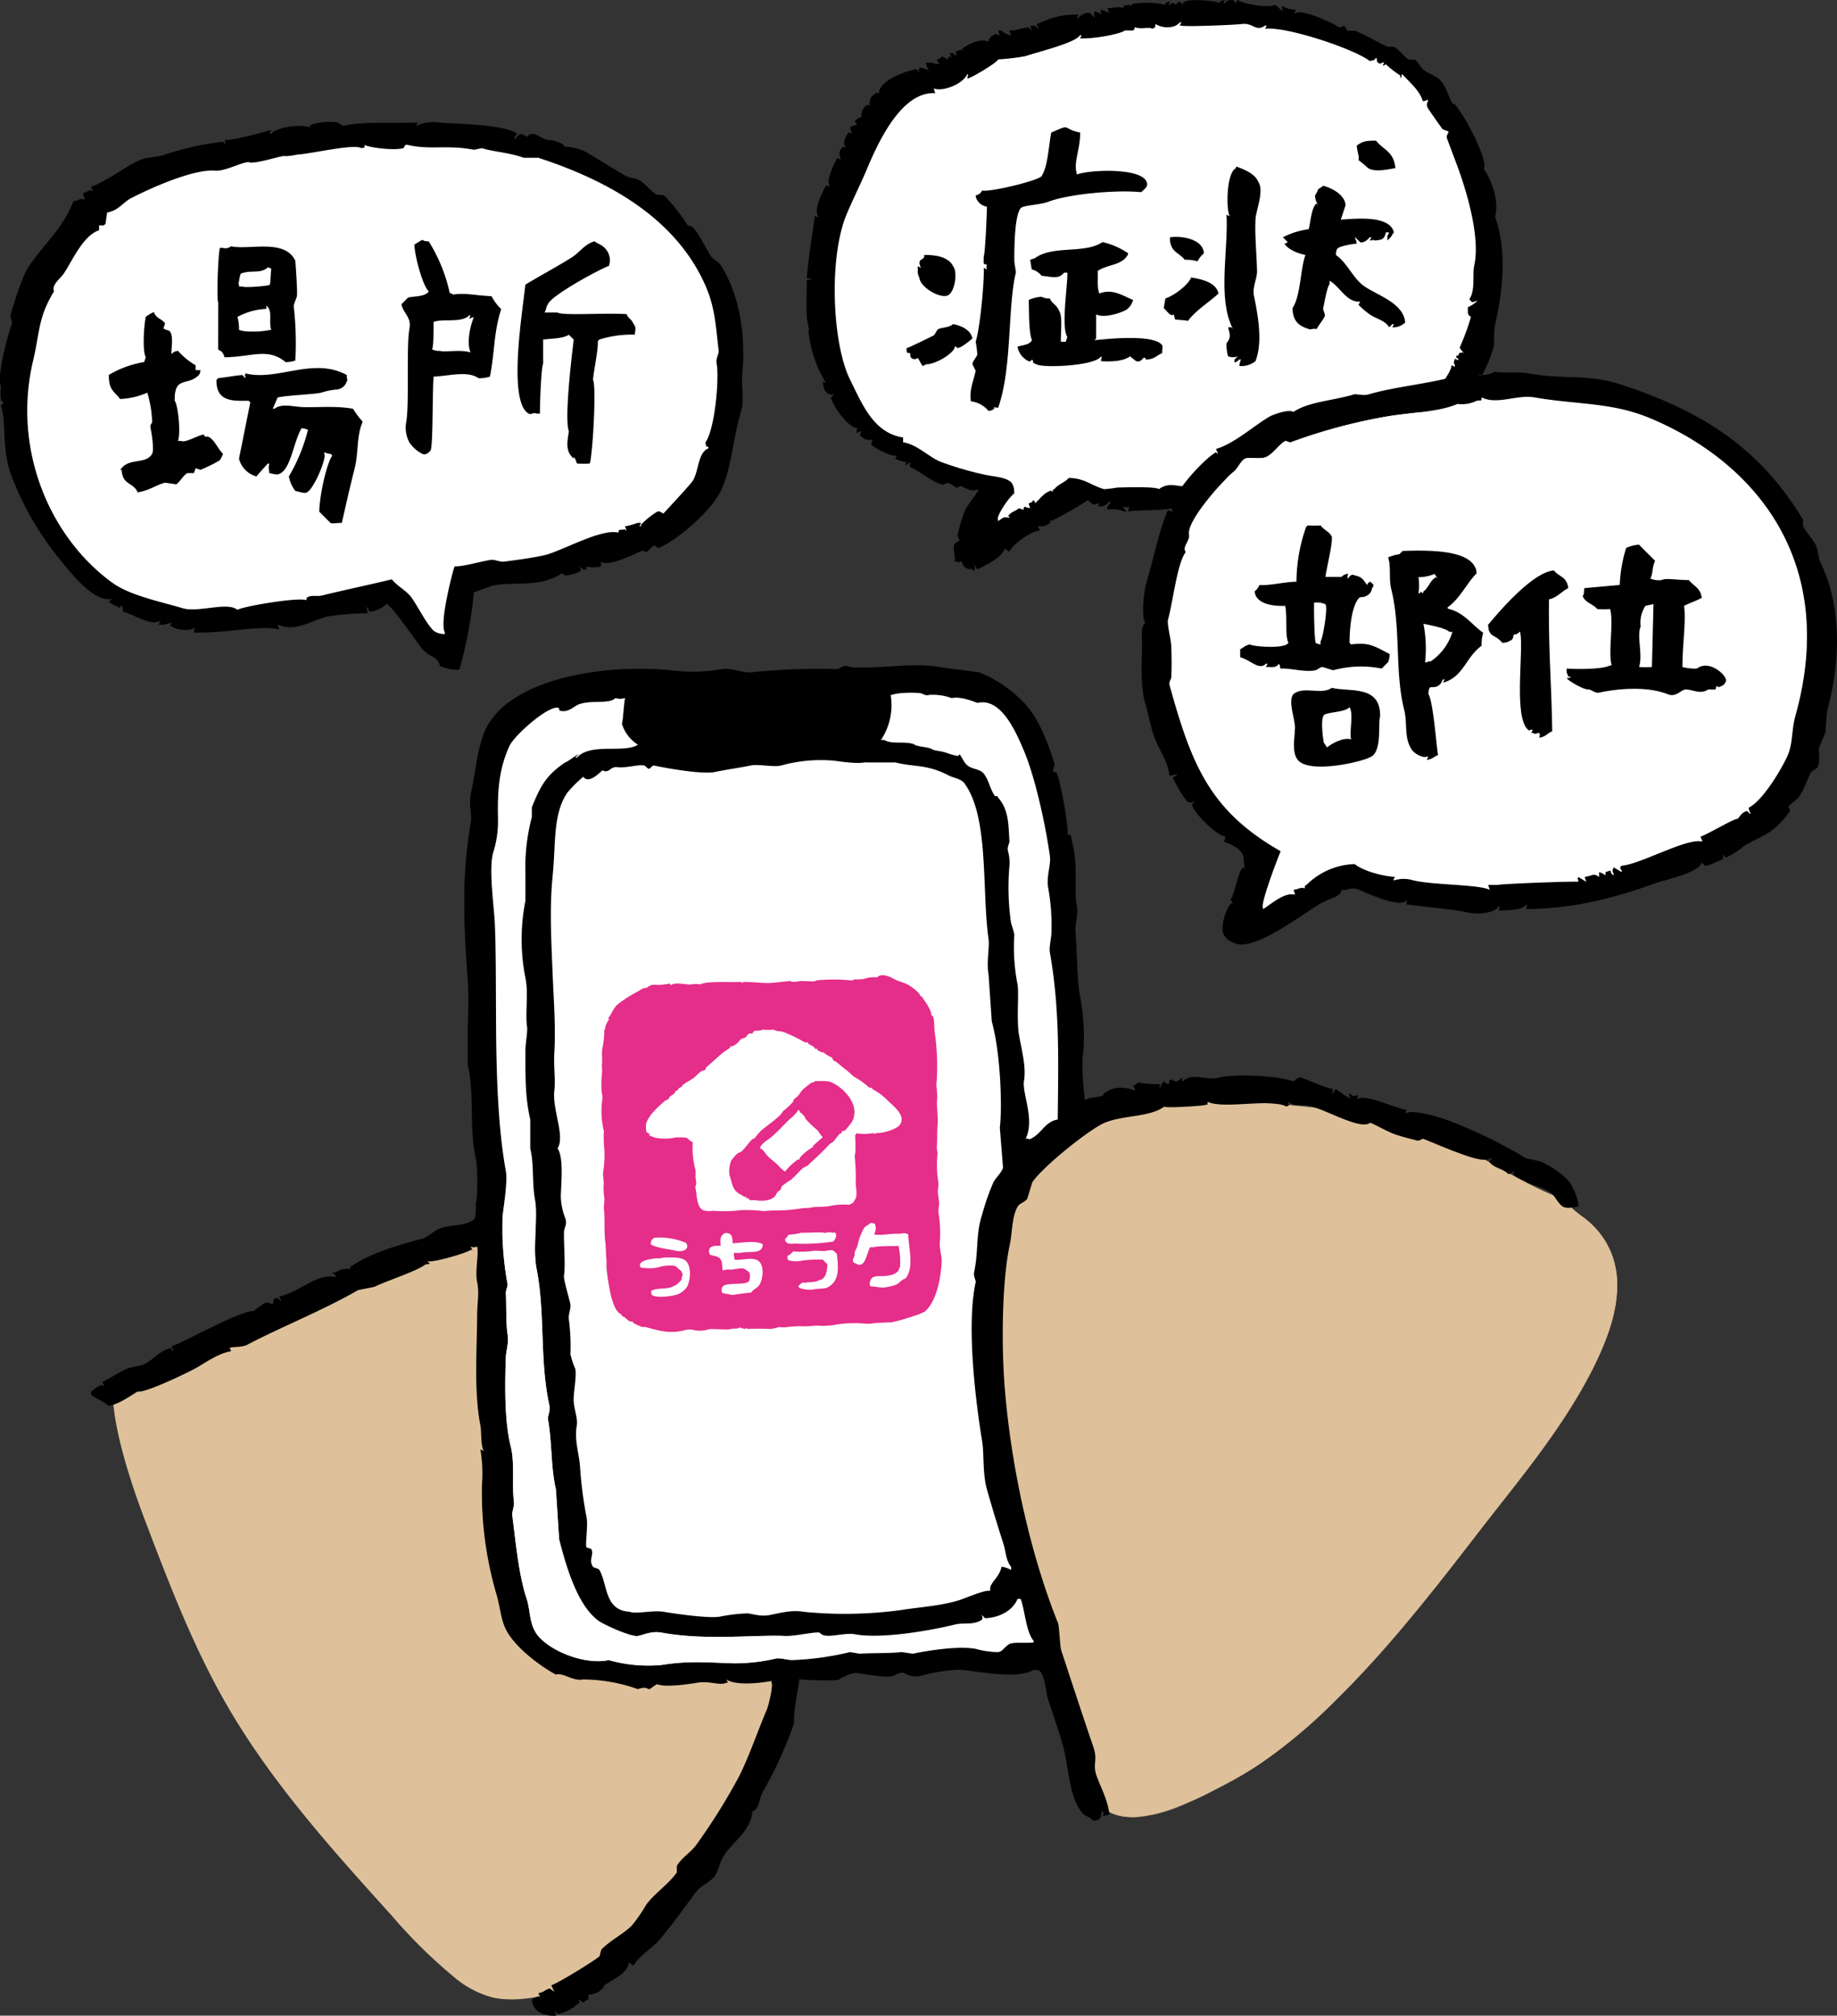 <svg xmlns="http://www.w3.org/2000/svg" viewBox="0 0 350.96 385.01"><rect x="0" y="0" width="350.96" height="385.01" fill="#333333" stroke="none"/><defs><style>.cls-1,.cls-2{fill:#dec19b;}.cls-1{fill-rule:evenodd;}.cls-3{fill:#fff;}.cls-4{fill:none;}.cls-5{fill:#e52d8a;}</style></defs><g id="レイヤー_2" data-name="レイヤー 2"><g id="レイヤー_1-2" data-name="レイヤー 1"><path class="cls-1" d="M298.31,228.94c-8.46-3.07-17.07-9.59-25.53-12.66-11.45-4.17-22.92-4.93-35.06-5.88s-28.17,1.45-37.22,9.61c-11.78,10.61-11.54,28.24-11.3,44.09A161.07,161.07,0,0,0,206.46,334c1.88,3.71,1.59,9.91,5.23,11.93,6.49,3.6,17-2.27,23.54-5.75,20.41-10.81,40.12-38.55,54.34-56.75,13.76-17.6,28.92-40.57,11.66-51.76Z"/><path class="cls-2" d="M298.32,228.91c-7.48-2.77-14-7.44-21.21-10.84-7-3.32-14.64-5-22.26-6.07-3.84-.53-7.71-.88-11.57-1.2-3.54-.29-7.09-.63-10.64-.64a63.78,63.78,0,0,0-19.07,2.76c-5.82,1.84-11.34,4.77-15.41,9.4a35.26,35.26,0,0,0-7.58,16.32,94.1,94.1,0,0,0-1.49,19.26,198.28,198.28,0,0,0,1.19,22.72,161.56,161.56,0,0,0,12.28,45.19q1.23,2.81,2.56,5.56a34.33,34.33,0,0,1,2.11,4.72c.76,2.54,1,5.32,2.34,7.66,2.69,4.82,9.63,3.45,13.87,2a62.45,62.45,0,0,0,8.6-3.84,88.78,88.78,0,0,0,7.78-4.4,98.17,98.17,0,0,0,15-12.36c10-9.75,18.61-20.76,27.11-31.78,8.13-10.53,17.05-20.9,22.9-32.95,2.4-5,4.44-10.49,4.12-16.08a15.89,15.89,0,0,0-6.84-12.12,39.52,39.52,0,0,1-3.78-3.3s-.1,0-.06.05a41.13,41.13,0,0,0,3.08,2.83,18.65,18.65,0,0,1,5.74,6c2.62,4.85,2,10.6.44,15.67-1.91,6.09-5.16,11.73-8.65,17-3.64,5.54-7.72,10.74-11.77,16C279,297,271,307.6,262.12,317.43a146.72,146.72,0,0,1-14.19,13.91,83.16,83.16,0,0,1-15.16,10.1c-5.22,2.75-11.48,6.16-17.59,5.51a8,8,0,0,1-4.15-1.53,7.82,7.82,0,0,1-2.26-3.77c-.78-2.4-1.05-5-2.09-7.28-1.6-3.58-3.42-7.06-4.94-10.68s-2.85-7.17-4.08-10.82a160.87,160.87,0,0,1-8.33-45.37,186.47,186.47,0,0,1,.12-19.64c.45-6.39,1.52-12.88,4.31-18.69A29.13,29.13,0,0,1,206.35,216a51.3,51.3,0,0,1,18.7-5.35c6.72-.73,13.35-.2,20.06.38a119.78,119.78,0,0,1,23,3.78c7.46,2.16,14,6,20.72,9.7A71.89,71.89,0,0,0,298.3,229C298.35,229,298.37,228.92,298.32,228.91Z"/><path class="cls-1" d="M21.55,264.89c-.3,7.2,3.54,18.64,6.1,25.37,4.6,12.09,9.23,24.24,15.7,35.45,8.54,14.78,20.07,27.56,31.51,40.21a97.32,97.32,0,0,0,11.88,11.71,18.82,18.82,0,0,0,7.47,3.93c7.8,1.66,19.87-2.88,25.31-8.7,6.67-7.14,9.66-12.19,16.33-19.33,6.31-6.75,11.45-17.84,13.56-26.83a44.91,44.91,0,0,0,.65-13.2,140.77,140.77,0,0,0-18.14-60.28c-2.63-4.61-5.6-9.14-9.74-12.45-8-6.42-19.43-7.21-29.39-4.65s-17.85,8-27.92,10.11c-11.54,2.45-19.87,11.13-30,13Z"/><path d="M300.41,226.75c-.83-2-4.19-4.05-6.15-4.92l-2.76-.61a91.31,91.31,0,0,0-14.44-7.07c-2.54-1-7.41-2.21-8.3-1.54h-.31l.31-.61c-2.32-.34-7.73-3-9.22-2.15h-.31l.31-.62c-1.3.05-.82.38-1.54-.3h-.3l.3.92a22,22,0,0,1-2.76-1.85,3.43,3.43,0,0,0-.62.93c-.29-.5,0,0,0-.93-2.2-.45-4.49-1.74-6.14-2.15-.72-.17-1,.77-1.54.62-3.73-1.13-11.66-1.34-14.13-.62-2,.59-5.22-1-6.76.62h-.31c.1-.21.21-.41.31-.62-1.25.48-1,1.2-2.15.31-.77.45-.36-.08-.62.92-.72-.27-.5-.11-.92-.61-.21.23-.4.68-.61.92v.31h-.31c.1-.21.2-.41.31-.62a22.92,22.92,0,0,1-4.3-.31,3.43,3.43,0,0,1-.93.62c.2.53.06.3.31.61v.31c-1.68-.66-3.88-.93-5.53.31-.83.25,0,.11-.61.61-.78.46-2.67.28-3.38.92-.12-.1-.84-6.72-.31-9.52a42.51,42.51,0,0,0-.62-10.14c-.65-3.22-.63-9.78-.92-12.6-.12-1.22.58-3.45.31-4.61-.66-2.84.27-8-.92-12.29a11.81,11.81,0,0,0-.31-1.53h-.61c.37-.45-1.15-10.1-2.16-12h-.61c.1-.51.2-1,.31-1.53-1.1-3.63-2.87-8.42-5.53-11.37a24.26,24.26,0,0,0-8.91-6.15L180,127.5c-5.11-1-10.17.13-16.9,0-.53,0-1.35-.41-1.85-.31l-1.22.62a124.28,124.28,0,0,0-16.6.61c-1.28.16-3.85-.91-5.53-.61a31.49,31.49,0,0,1-8.91.3c-13.65-1.54-32.58,1.61-36.56,12-1.34,3.48-1.58,7.63-2.46,11.37-.46,1.94.22,4.28,0,5.53-1.92,10.61-1.28,20.74-.62,30.11.28,3.89,0,7,0,11.68v4.6c1.36,5.56.23,12.08,1.54,17.83.43,1.9.38,7.76,0,8.6,0,1.07.1,2.46-.31,3.07-2,1.48-4.21.84-6.76,1.85-.77.3-2.29,1.64-3.07,1.84-4.08,1.06-9.83,2.66-13.52,5.22-.4.17-.22.12-.31.31v.31a3.35,3.35,0,0,0-2.76.61H63.5l.62.62v.3c-3.6-.85-6.56,2.71-10.76,3.69.2.53.06.3.31.62v.3l-.61-.61h-.62a3.83,3.83,0,0,0-.31,1.23,2,2,0,0,0-1.53-.31c-.19.06-2.15,1.54-2.15,1.54-2.72,0-12,5.32-15.67,6.76.19.53.06.3.3.61v.31l-.61-.62c-1.75.58-2.95,1.85-4.3,2.77-1.19.81-2.6.62-4,1.23s-3.07,1.76-4.61,2.46c.2.53.06.3.31.61v.31c-.1-.1-.2-.21-.31-.31-1.14.27-1.32.72-2.15,1.23v.62c1,.81,2.42,1.29,3.38,2.15,2.09-.42,3.94-1.83,5.53-2.77,1.17.44,9.7-3.64,11.37-4.61s4.12-2.7,6.45-3.07c-.19-.53-.06-.3-.3-.62.44-.26,2.42-.1,3.38-.61,6.47-3.41,14.4-6.53,21.2-10.45l3.07-.61c2.66-1.27,8.11-3,9.83-4.3,0,0,1.21-.07.62-.31l-.31-.31c.82.4,7.34-1.48,8.3-2.15h.31c-.11-.2-.21-.41-.31-.61.75.19.49.11,1.23,0,.36,1.35-.45,4.52,0,6.76s0,3.78,0,6.45c-.08,7.45-.6,14.52.61,20.89.28,1.44,0,3.38.62,4.92l-.62-.31a27.13,27.13,0,0,1,.31,6.76,69.06,69.06,0,0,0,2.76,20.9c.81,2.72.83,5.21,2.16,7.37,1.86,3.05,6,6.25,9.21,8,1.34-.47,3.19,1.31,5.23.92a31.9,31.9,0,0,1,10.44,1.85c1.6-.62,1.89.07,2.16,0s1.37-1,1.53-.93c1.76.66,6.1-.06,7.68-.3,2.47-.38,4.33.63,5.53,0h.31l-.31-.62c1.84,1.25,6.48.67,8.61.31v.31c.37.45-.48,4.18-.92,5.22-1.75,4.09-3.24,8.6-5.23,12.6A115.93,115.93,0,0,1,133,352.42c-1,1.38-2.9,2.52-3.69,4v1.23c-1.56,2.23-4.26,4-5.84,6.15a29.73,29.73,0,0,1-2.76,4c-1.74,1.72-4.17,2.84-5.84,4.61-.11.41-.21.82-.31,1.23-.72.72-8.24,5.37-9.22,5.53a4.41,4.41,0,0,0,.62,1.23,3.41,3.41,0,0,1-.93-.61c-1.34.5-.8.61-2.15.92.2.53.06.3.31.61v.31l-.31-.31a4.71,4.71,0,0,0-1.23.62c.11,2.56,2.7,3.21,4.61,3.07l-.3-.92.61.61a7.81,7.81,0,0,0,3.69-1.84c.81-.54.43,0,.31-.92l.92.61c.41-.49.18-.35.92-.61V381a3.89,3.89,0,0,0,2.76-1.23c.11-.1.21-.21.31-.31h-.31c1-1,5-2.45,4.92-4.61l.92.62c1.4-2.24,3.64-3.3,5.23-5.23,2.43-2.95,4.47-5.8,6.76-8.91.79-1.08,2.5-1.75,3.38-2.76s1-2.63,1.84-4c1.57-2.63,5.26-4.79,5.53-8.6,1.44-.42,1.13-2.38,2.15-4a77.82,77.82,0,0,0,5.84-12.9c-.31-1.19.92-7.68.92-7.68v-.62c.69.07,6.91.41,7.68,0a8,8,0,0,1,3.08-1.23c.55,0,5.74,1,7.06.62.37-.1,1.45-.83,2.15-.62a4.8,4.8,0,0,0,3.08.62,33.59,33.59,0,0,1,7.37-1.23c2.79.06,11.25,2.05,14.44,0,.71.07.87.06,1.23.31,1.05,1.43.93,3.68,1.54,5.53.87,2.63,2,5.83,2.76,8.6,1.25,4.43,1.17,10.35,4,13.21.63.45,1,.37,1.84,1.23,1.36-.23,1.45-.35,1.54-1.84.83.51.31-.05.31.92l1.22-.31c-.37-2.93-1.54-4.83-2.45-7.37-.82-2.26.27-3-.62-5.53-1.86-5.39-4.15-12.44-6.14-18.44-.23-.68-.38-4.63-.62-5.22-5.58-13.94-9-30.66-10.14-44.56-.74-8.86-.51-21.08.92-27.65.55-2.51.35-5.36,1.54-7.38.38-.63,1.45-.8,1.84-1.53l.93-3.07c1.91-2.86,10-9.37,13.21-11.07,3.5-1.85,9-1.2,12-3.38.39.3,7.25-.14,7.68-.3.85-.22.5.19.62-.62,3.12,1.47,12.24-.76,15.05.92.81-.53.43,0,.31-.92,1.79,1.13,2.26.26,4.61.92,3.31.94,9.33,4.48,11.06,3.08.78.22,3.1,1.6,4.61,2.15s3.2.93,4.3,1.23c.65.17,1-.41,1.23-.31,2.12.8,4,1.68,6.15,2.46,1.91.7,5.59,2.19,6.76,1.23h.3l-.61.61c.73,1.29,2.75,1.36,3.69,2.46.72-.27.5-.12.92-.62.1.11.2.21.31.31H289c.32,1,1.47,1.06,2.76,1.85.85.5,2.59.78,4.31,1.84.92.57,1.57,2.2,2.45,2.76s2.06.13,3.08,0A9.77,9.77,0,0,0,300.41,226.75Zm-106,78.66H195c.83,2.27,1,6.23,2.46,8v.3c-1.07.2-3.85-.13-4.61.31-1,.57-1.23,1.4-2.15,1.54a16.6,16.6,0,0,1-4.3-.62c-3.3-.61-9.09.32-12,.93l-2.15-.31c-2.42.27-6.13.15-8,.31l-1.85-.31a55.58,55.58,0,0,1-11.06,1.53c-.85,0-2.33-.47-3.07-.3a35,35,0,0,1-8,.92c-5-.13-8.55-.54-13.83.31a27.38,27.38,0,0,1-10.14-.93c-4.24.91-10.39-1.34-13.21-4.3-2.08-2.18-1.69-5.07-2.46-7.37-1.47-4.43-2-9.93-2.76-16-.09-.73.45-1.65.3-2.77-.41-3.14.22-7.16-.61-10.44-1.19-4.71-1.11-11.62-.92-16.9.06-1.62.61-2.61.31-4.61s-.19-5.47-.31-7.68c0-.82.43-1.18.31-1.85a59.26,59.26,0,0,1-.93-12.9c.21-1.92,1-6.74.62-8.61C94,209,95.11,189.54,94.54,176.36c-.14-3.09-1.21-10.47-.31-13.52a19.83,19.83,0,0,0,.92-6.15c-.07-4.35-.13-9.1,2.15-14.13.89-2,6.62-7.08,8.91-7.38,1-.12.28.5.93.62,1.57.27,2.51-.89,3.38-1.23,2.32-.93,5.9,0,7.06-1.23a3.13,3.13,0,0,0,1.85,0c-.26,1-.39,4.29-.62,4.91a7.24,7.24,0,0,0,3.07,4c-2.73,1.7-9-.45-11.67,2.46h-.31l.62-.62c0-.2-2.51,1.72-2.51,1.51-3.33,2.28-4.59,4-6.41,8.63v1.85a37.45,37.45,0,0,0-1.22,10.75v5.22a37.74,37.74,0,0,0,0,14.75c.61,2.8-.06,6.79.3,9.22.17,1.11-.3,3.06-.3,4.61,0,5.28-.07,8.79.92,13.21v5.53c.76,3.12.3,6.44.92,9.84s-.52,9,.31,13.21c1.66,8.49.52,17.39,2.45,26.12.19.86-.37,2.09-.3,2.45.83,4.67.52,9.15,1.53,13.52.21,3.18.41,6.35.62,9.53,1.51,6,3.75,13,7.68,15.67.95.64,6,3,7.37,2.77,1.1-.21,2.59-1,4.61-.62,8.32,1.52,17.85.37,23.36.62,2.11.09,5.77-.85,6.76-.62,1,1.36,4.46-.11,6.76.31,5.12.93,14.52-.74,19-1.85,1.88-.46,3.5.18,5.22-.92.28-.59.12-.22,0-.92l.61.62C191.08,309,193.58,307.5,194.4,305.41Z"/><path d="M164,297.11c-2.08,1.37-4.36,0-6.15.31A108.45,108.45,0,0,1,138.48,299c-1.81-.12-7.21.22-8.91,1.22a3.25,3.25,0,0,0-1.85.62,4.7,4.7,0,0,0,.62,2.15c2.71-.1,5.6-.09,8-1.23,3.09,1.16,15.45.49,18.12,0,3.79-.69,9.74,1.11,12.3-.92.74-.41.21.14.61-.62.25-.31.11-.07.31-.61C166.48,298.42,166,297.53,164,297.11Z"/><path d="M166.75,303.87v-.31h-.62C166.45,303.81,166.21,303.68,166.75,303.87Z"/><path d="M168.59,306.94v-.3H168C168.29,306.89,168.05,306.75,168.59,306.94Z"/><path d="M141.84,71c.55-6.11-.2-14.34-4.3-20.59L136,49.19c-1.36-2-2.1-4.11-3.69-5.83l-.92-.31a35.6,35.6,0,0,0-4.3-5.53c-.58-.51-1.32-.21-1.54-.31-1.1-.5-2.27-2.17-3.38-2.76s-1.77-.36-2.76-.93c-2.45-1.4-5.2-3.18-7.68-4.61a10.88,10.88,0,0,0-4-.92c.08-.78-2.66-1.3-2.76-1.23-1.63,0-3-2.24-4.3-.61-1-.68-1.39-.79-2.16.31h-.3a3.41,3.41,0,0,1,.61-.93c-2.74-1.93-12.93-1.84-15-2.15-1.31-.18-3.51.1-4,.62h-.31c.11-.21.21-.41.31-.62-5.6.26-10-.23-14.13.62-.23.05-1.11-.59-1.23-.62a11.31,11.31,0,0,0-4.61.31c-.64.25-.62.31-.62.31v.31c-1.82-.67-6.47,0-7.37,1.22H51.5c.1-.2.21-.4.31-.61H51.5c-.06-.06-5.9,1.8-8.6,1.84.1.31.2.62.31.93l-.62-.62a53.44,53.44,0,0,0-11.06,2.46c-2,.62-3.52.39-5.22,1.23-2.66,1.3-6.25,4-8.91,4.91.19.53.06.31.3.62v.31l-.3-.31c-.81.25-.73.38-1.54.61.12.63.08.6.31.93v.3c-1.05-.33-1.3.31-2.15.31-2.11,5.42-5.7,8.18-8.61,12.6C4.29,52.74,2.57,58.1,2,60.26c.1.51.21,1,.31,1.53-.71,1.68-3,10.09-2.15,12-.07,1.76-.25,2.93.61,3.07l-.61.61C1.3,80.71.27,85.18,2,90.37A57,57,0,0,0,11.56,107c1.76,2.2,6.46,8.24,9.83,7.38l-.61.61a8.33,8.33,0,0,0,1.84.92c.39.57.15,0,.61-.31a3.9,3.9,0,0,1,.31,1.23c1.82.46,5.23,2.69,6.76,1.85h.31l-.31.61a4,4,0,0,0,2.15-.31h.31c-.1.21-.21.41-.31.62h.31c.63.69,3.58,1.08,4.3.31.3.49,0,0,0,.92,6.77.11,12.43-1.46,16.29-.62l-.31-.92c3.34,1.49,5.93-.57,9.52-1.53a52.35,52.35,0,0,1,7.69-.62,4.54,4.54,0,0,0-.31-1.23c.49.42.35.19.61.92a5.29,5.29,0,0,0,3.38-1.53c1.85,1.71,4.51,5.69,6.46,8.29,1.6,2.14,3.27,1.61,3.68,3.69,1.66.41,2,.76,3.69.62a82.35,82.35,0,0,0,2.77-14.75l3.38-1.23c4.26-1,9,.53,13.52-2.46l.3.31c0,.48,2.63-.33,3.08-.62.28-.59.12-.22,0-.92.2.21.41.41.61.61.84-.21.5.19.61-.61a7.28,7.28,0,0,0,2.77,0v-.92c1.66.94,6-1.32,8-2.15l.61.3c.49-.14,1.06-1.06,1.54-1.22.32-.11.58.62,1.23.3,3.85-1.88,9.91-7.16,11.68-11.06,2-4.54,2.19-9.79,3.68-14.75C142.27,76.23,141.55,74.27,141.84,71Z"/><path class="cls-3" d="M136.92,69.47c.52,2.88-.34,12.54-2.15,15.06.27,1-.16.48.62.92-.17.4-.11.22-.31.31-1.77,1-1.62,4.43-2.77,6.14-.47.72-5.53,6.15-5.53,6.15-.21.13-.63-.57-1.23-.31a15.94,15.94,0,0,0-3.07,2.46v.31h-.31l.31-.62h-.31c-.14-.2-1.65.54-2.76.62.1.31.2.61.31.92l-.31-.31c-1.21.1-1.12.07-1.23.31v.31c-3.3-.86-10.88,3.54-14.13,4.3-2,.46-4.87.87-7.69,1.23-1,.13-1.8-.49-2.76-.31-2.6.48-4.92,1.23-6.76,1.23-.49,1.45-2.91,10.88-1.85,12.6v.31a3.4,3.4,0,0,1-2.15-.62c-1.49-1.49-3-4.66-4.3-6.45-1-1.29-2.71-2.12-3.68-3.38-2.91.75-10.24,2.3-13.22,3.07-1,.26-2.09-.09-2.76.31-.4.16-.22.11-.31.31v.3c-1.68-.62-12.41,1.24-13.21,1.85-1.89-1.62-7.48.58-10.45-.31-4.32-1.29-10.12-2.43-13.52-4.92-12-8.76-19.06-25.55-15.06-42.4,1.27-5.33.94-8.28,4-13.21-.56-1.23,1.21-2.43,1.84-3.38,1.76-2.63,3.64-7.2,6.76-8.3v-.92h.92l.31-.31c.1-.71.21-1.43.31-2.15,2.16-.35,3-1.92,4.61-2.76,4.36-2.23,12.1-5.57,16-5.23,2.09.19,6-2.14,6.76-1.53,2.19,0,6.38-1.56,6.76-1.23a14.33,14.33,0,0,0,2.15-.31c2.72-.14,10.9-2.12,12.29-1.23.84-.21.49.19.61-.61,1.09.54,5.73,1.1,7.38.61.32-.1.12-.79.92-.61,4.36,1,7.45-.08,12.6.92l1.53-.31c2,.66,5.2.83,8,1.84h2.77c13.76,4.48,26.47,11.78,32,24.59,1.84,4.28,1.9,7.83,2.46,12.29C137.32,67.73,136.73,68.41,136.92,69.47Z"/><path d="M86.53,56.26c-.31-.25-.07-.11-.61-.31a31.07,31.07,0,0,0-4-9.83c-.71-.07-.86-.06-1.23-.31a14.47,14.47,0,0,0-1.53.93c.09,2.2,1.59,7.88,2.76,8.91-.72,1.17-3.39.89-4,1.23L76.7,58.11c.31,1.71,1.93,2.46,1.53,4.6-.64,3.5,0,14.22-.61,17.83a6,6,0,0,0,.61,4,6.54,6.54,0,0,0,2.46,2.15c.46.25,1,0,1.54-.61s.34-10.91.61-14.14c3-.13,6.49-1.18,8.61.31a6.76,6.76,0,0,0,2.15-.31c.94-4.67.68-8.31,2.15-12.9a9.77,9.77,0,0,1-1.84-2.46C90.32,56.39,89.05,55.92,86.53,56.26Zm3.38,11.06c-1.86-.61-5,0-5.84-.3a2.67,2.67,0,0,1-1.53-.31c.32-.44.28-3.72.3-5.22,1.61-.67,5.4.24,6.76-1.23h.31c-.1.2-.2.41-.31.61l.93-.31C89.83,62.28,89.1,65.47,89.91,67.32Z"/><path d="M119.72,60c-4.63-.27-12.08.34-13.22-.31h-2.45c.38-.75.24-1,.61-1.53.41-1.59,9.72-6.66,11.68-7.38A3.33,3.33,0,0,0,115.11,47c-.44-.36-1.13-.54-1.54-.92-2,.65-2.79,2.11-4.3,3.07-3,1.89-6,3.45-8.91,5.23C100,58.5,96.85,76.68,101,79c.41.28.92-.28,1.54,0h.61c0-2.23.26-9,.62-9.53v-4.6c1.24-.22,3.69-.13,4.91-.93l.93.93c-.51,4.12-1.78,15.3-.93,17.51-.3,2-.64,3.59.62,4.92l.31.3v-.3c.23.18.37.52.61,1.23a18.32,18.32,0,0,0,2.46,0c.52-1.51,1.32-14.73.61-16,.2-2.06,1-5.64.93-7.38l.3-.3a20.75,20.75,0,0,1,6.76-.93c.1-1.18.32-1.28-.3-2.15C120.54,60.78,120.11,61,119.72,60Z"/><path d="M41.67,66.71c.21.37.79.07,1.23,1.54,5.29-.08,8.26-1.89,11.68.92a5.91,5.91,0,0,0,1.84-.31,62.52,62.52,0,0,0-.31-10.45c0-.22.6-1.68.62-1.84.13-1.11-.31-6.76-.31-6.76-2-4.29-8.85-2-12.29-2.77a1.67,1.67,0,0,1-1.54.31H42c-.37,1.81-.63,9.93-.31,10.45Zm4-12.91A5.1,5.1,0,0,1,46,52.27c2.05-.8,3.67.13,5.23-1.23l.61.31c-.16.88-.12,2.68-.31,3.07-.27.18-4.65.6-5.22.31h-.62C45.62,53.85,45.45,54.28,45.66,53.8ZM50.89,59v-.62c1.28,1,.39,2.82.92,4.61a17.5,17.5,0,0,1-4.61.31A4.87,4.87,0,0,1,45.66,63a7.67,7.67,0,0,0-.3-2.46A12.49,12.49,0,0,1,50.89,59Z"/><path d="M40.13,83.61c-.85-.58-.67.32-1.23-.62-1.31.26-3.54,1.65-4.3,1.23H34c.55-1.4.07-6.65-.62-7.68-.11-4.84,2.49-2.71,4.61-4.91.24-.34.2-.29.31-.93h-.92v-.92A13.9,13.9,0,0,1,34,67c-1,.22-.65.2-1.23.61-.11-.83.44-3.36-.31-4.3-.22-.28-1-.28-1.23-.62.11-.3.21-.61.31-.92-.63-.91-1.66-.86-2.15-2.15a5.87,5.87,0,0,0-1.54.92c-.41,2-.63,6.59,0,7.69l-.3.92a19.56,19.56,0,0,0-6.76,2.46c0,3,1,3.05,2.15,4.6A14.32,14.32,0,0,0,28.15,75a22.45,22.45,0,0,1,.92,5.53c0,.4-.46.5-.31,1.23.24,1.1.71,4.19.31,4.91-1.2,2.09-4.26.76-5.84,2.77l-.3.3h.3c.2,3,2.2,2.31,3.08,4.31,2.42-.43,3.41-1.38,5.22-1.85l2.15.31c.71-.47,1.33-1.76,2.15-2.15h1.23c.1-.31.21-.62.31-.92l.92.3A26,26,0,0,0,42,87.91a5.64,5.64,0,0,0,.61-1.23C41.74,85.89,41.07,84.24,40.13,83.61Z"/><path d="M58.26,77.77c-2.08,0-4.36-.84-5.84.31h-.3c.3-.72.61-1.44.92-2.15,1.51-.4,7-.61,8.3-.92a13.6,13.6,0,0,1,3.07-.62,2.19,2.19,0,0,0,1.84-1.54c.23-.38,0-.29,0-1.22-6.41-3.51-13.29,1.23-19.36-.31-.06.61-.29.07,0,.61v.31l-.61-.61c-1.73.16-2.7.39-4.61.61l-.31.31c-.14,4.39,3.49,4,6.15,4,.1.1.2.21.31.31L45.66,87.6A4.67,4.67,0,0,0,49,91c.68-.84,1.45-1.65,2.16-2.45h.3c-.22.81-.09.73,0,1.84,1,.13,1.43.45,2.15,0,2-1.15,2.46-5.91,4-8.6a4.58,4.58,0,0,1,1.23.3A33.46,33.46,0,0,1,55.19,91a6.38,6.38,0,0,0,1.23,2.77c.84.19,1.77.51,2.15.31,1.39-.57,3.92-6.73,3.38-7.38v-.31a3.83,3.83,0,0,0,1.23.31c.1.1.2.21.31.31C62.29,88.72,61,95.08,61,97.74c.71.72,1.43,1.44,2.15,2.15.35.19,1.39-.06,2.15,0,.69-3,1.5-6.65,2.46-10.44.79-3.14.29-6,1.53-8.91a16.25,16.25,0,0,1-1.84-2.46C64.39,77.53,61.47,77.8,58.26,77.77Z"/><path class="cls-4" d="M280.73,57.15c1.18-1.81.52-4.64.92-6.45,1.12-5.1-1.16-13.43-3.38-19.36-.65-1.72-1.34-3.55-1.84-4.91-.2-.53.39-1.12.3-1.23-.22-.28-1-.3-1.23-.62-.44-.61-2.63-3.69-2.76-4-.4-.91.27-1.12,0-1.54-.33.23-.29.19-.92.31-.55-2-2.7-3.79-4-5.23,0,0-.13,1.22-.31.62v-.31a18.37,18.37,0,0,1-2.76-2.15c-.31.25-.09.11-.62.31.11-.21.21-.41.31-.62h-.31c-.52.27-.39.28-.92,0-.37-.54,0-.53-.3-.92-.49.56-.28.43-1.23.62-3.13-2.4-16.11-6.67-20-6.15l.31-.61h-.31c-1.67,1.25-2.32-.55-4.3-.31-1.62.2-11.18.57-11.67.31h-.31l.31-.62h-.31c-.91,1.23-3.39,1.18-4.61.31-.25,1,.15.47-.62.92-.7-.45-2,.2-3.37-.31-.09.82-.26.65-1.85.62-.87.68-5.86,1.64-8.6,1.53.1-.2.2-.41.31-.61h-.31c-.91,1.46-7.86,3.12-10.45,4a45.4,45.4,0,0,1-5.22.62c.09.42-4.61,3.29-5.84,3.69,0-.9.3-.43,0-.93-.84,2-4.9,3.49-6.45,2.77l.3.92c-6-.38-10.36,8.07-12.9,14.14-1.21,2.87-2.64,5.71-4,8.91-3.51,8.28-2.78,24.81.62,31.65,2.24,4.5,4.44,10.22,10.14,11.06v.92c2.68.41,4.85,2.77,7.07,3.69a61.78,61.78,0,0,0,8.29,2.45c1.86.46,4.76.46,5.53,1.85a3.28,3.28,0,0,1,.31,1.84c-1,.58-3.44,4.33-3.07,4.92v.31c1-.57,1-.91,2.15-.62v-.31h-.31l.31-.3c.49-.58,1.29-.72,1.84-1.23l.92.3v-.3c.09-.2-.09-.14.31-.31.37.26.28.11.92.31l-.3-.92c.73-.26.5-.13.92-.62.46.27.23.88.61.31.89-.84,1.45-1.71,2.77-2.15l.3.3v-.3c.09-.2-.09-.14.31-.31.72-1,2-1.24,2.77-2.15,3.11.07,4.1,1.37,6.76,2.15a21.93,21.93,0,0,0,2.46-.31c1.48,0,7.45-.23,8,.31,1.27-1,2.46-.84,4-.61,2.81.42,7.93-2.6,11.06-1.23-.1-.31-.2-.62-.31-.93h.62c1.78.51,3.35-1.18,5.53,0-.1-.3-.21-.61-.31-.92h1.54c.61-.34.55-.18,1.23,0v-.3c.2-.45.07-.29,1.53-.31.9-.85,2.19-1,4-.92l.61.61v-.31c-.15-.74-.5-.37.31-.92.45.25,2.08-.38,3.07-.61-.1.2-.2.41-.31.61h.31c.54-.29,0-.07.62,0-.11-.31-.21-.61-.31-.92,1.93,0,2.62-.7,4.3-.31l-.31-.3c-.59-.24.62-.31.62-.31a2.62,2.62,0,0,1,2.46-.31v-.31s0,0,.61-.3l.31.3v-.3c.08-.2-.1-.15.31-.31.53-.41.49-.53.92-.31l.61.31v-.31h-.31c.11-.1.21-.2.31-.31,1-.86,2.57-1.74,3.69-1.53-.1-.31-.21-.62-.31-.92.74-.26.51-.13.92-.62l1.23.62v-.31c-.34-.61-.18-.56,0-1.23l.62.31v-.31c-.31-.25,1.54-2.32,2.15-2.77.54-.29,0-.06.61,0l-.3-.92H274l.3.31V76.2c-.26-.58-.14-.22,0-.92l.62.31c-.1-.31-.21-.62-.31-.92h.62l.3.3v-.3c-.61-1.41,1.57-3,1.85-4.92l.61.31v-.31c-.34-.61-.18-.56,0-1.23l.62.31v-.31c-.18-.22-.45,0-.31-.61h.31c.44-.78-.07-.35.92-.62.1.1.2.21.31.31-.4-.56-.61-.53-.93-1.23A45.17,45.17,0,0,0,281,60.53c-.83-.5-.52-.88-.61-1.84a6.18,6.18,0,0,0,1.84-1.23C281.36,57.64,281.31,58.08,280.73,57.15ZM230,48.39a5,5,0,0,0-1.23,1.53,7.89,7.89,0,0,0-2.45-.3c-.73-1-1.91-1.3-2.46-2.46a3.32,3.32,0,0,1-.31-1.84C225.85,45,229.88,45.68,230,48.39Zm-53.46.31c2.08-.05,4.7.35,5.53,2.15.86.95.29,4.8-.92,5.53s-5.42-1.44-5.53-3.38c-.45-.69-.24-1.37-.31-2.15l.61.3C175,49.08,176.79,49.93,176.56,48.7Zm6.14,17.51h-.3c.14,1-3.39,3.33-5.53,3.38-.32.25-.09.11-.62.31-.41-.62-.73-1.32-.92-1.54a.9.9,0,0,1-1.23,0c-.37-.54,0-.54-.31-.92-.57-.11-.49.18-.61-.92.91-.3,5.22-2.45,5.22-2.46.3-.28.54-1.07.92-1.23.73-.3,2-.25,2.77-.92,1.57.3,3.38,1.12,3.69,2.76C185.49,64.86,182.88,67.2,182.7,66.21Zm8,11.68c-.89,0-.42-.3-.92,0h.31l-.31.3c-.33.23-.29.19-.92.31a5.22,5.22,0,0,0-3.38-1.84c-.31-2.35.53-3.83.92-5.84l-.61-1.23c0-.53.78-1.38.92-1.84a16.47,16.47,0,0,0-.31-2.46c.89-2.83,1.69-11.82,1.54-14.14l.61.31c-.09-.75-.2-.15,0-.92-.8-.09-.6,0-.61-1.54.29-.71.57-8.23.61-9.52a2.52,2.52,0,0,1-1.84-1.23c-.23-.33-.19-.29-.31-.92a1.67,1.67,0,0,0,1.23-.92c1.51.34,10.89-1.93,11.37-2.77,1.22-1.85,1.37-6,1.84-8.3,4-1.8,1.86-.78,5.53,0,0,3.47-1.36,5.67-.61,8,2.35-.92,11.86-1.3,13.21,1.23.59,1.07-.28,1.46-.92,2.15-4.86-.5-14.09.37-17.82,1.85-1.43.56-4.88.65-5.23,1.22-1.17,1.45-1.2,7.44-1.22,9.84,0,.69.35,2.27.3,2.46C192.47,58.66,193.38,70.3,190.69,77.89ZM222,67.44c-1.23.51-1.3,1.1-3.07,1.23-.57-1.11-.6.63-1.84.31-.11,0-1.23-.93-1.23-.93-1.46,1.06-4,1-5.53.93,0-.9.29-.43,0-.93-1.1,1.83-11,2.24-12.29,1.54-1.2-.44-.39-.52-.92-.92-.46.51-.23.31-.62.31a3.82,3.82,0,0,1-2.15-2.77c1.12-.34,2.27-.31,2.77-1.23-.66-1.44-.54-5.15-.62-7.68a7,7,0,0,1,2.46-.62,2.65,2.65,0,0,0,1.54.31c.52,1.11,1.38,1.21,1.84,2.46.68,1.06.21,4.66.31,5.84h.92c.1-.31.2-.62.31-.92-1.24-1.89.09-10,0-12.29h-.62c-1.12,1.35-2.31.75-4.3.61a3.4,3.4,0,0,0-1.84-1.23c-.11-.61-.21-1.23-.31-1.84l.92-.31c3.46-2.53,9.52-.76,12.91-3.07a14.38,14.38,0,0,1,4.91,2.15c-.19.54-.06.3-.31.61-1.19,1.72-3.88,1.55-5.53,2.77.13,1.39-.2,2.76.31,4.3,2.45-1,4.3.31,6.45,1.23a3.27,3.27,0,0,1-1.23,1.84c-1.12.65-4.22,1.69-5.83.92v4.61l-.31.31c2-.2,11.26-1.23,12.9.92C222.2,66.12,222,67,222,67.44ZM227,61.29c-.81-.21-1.41-.12-2.46-.3-.24-.65,0-.56-.3-.93-.53.52-1.32-.76-1.85-1.22.1-.62.21-1.23.31-1.85,1.57-.46,4.35-2.52,4.92-4,2.13.33,4.83,1,5.22,3.07C231,57.74,228.42,59.29,227,61.29Zm12.91-19.35c-.14,3,.2,6.18.3,9.83,0,1.32-.9,3.11-.61,4.61.55,2.81,1.87,8.67.31,12.6a4.25,4.25,0,0,1-3.08.92,3.83,3.83,0,0,1,.31-1.23h-.31a3.35,3.35,0,0,1-.92.61v-.61l.62-.62a2.37,2.37,0,0,1-1.85,0,7.86,7.86,0,0,1-.31-2.45c1-1.27.63-1.71.31-3.08h.62l.3.31c-3-5.78-.83-15.1-1.23-21.82l.62.31c-.71-1.25-.68-8.39,1.23-9.22v-.3c1.69.61,3.67,1.43,4.3,3.07C241.51,36.63,239.93,40.21,239.86,41.94Zm23-15.06c1.47,1.83,3.39,2.06,3.69,5.22-1.79.36-4,.77-5.23,0a21.32,21.32,0,0,0-1.84-1.53c.24-.65-.17-1.2-.31-2.77C260.27,27.06,260.84,26.83,262.9,26.88ZM266,62.52c.11-.2.21-.41.31-.61H266l-.61.61c-.68-1.31-2.49-1.63-3.69-2.46a17.47,17.47,0,0,1-2.15-1.84l.31-.61c-2.64.16-3.73-2.76-5.84-4v.62c-.56.8-1,3.63-1.23,4.61-.08.29.44,1.21.31,1.53-.29.71-1.15,1.67-1.54,2.46-.65-.14-1.38.19-1.53,0-1.84-.53-3.09-1.5-3.08-4,1.58-2.43,1.48-7.46,2.46-10.14-1.39-.25-3.41-1.09-4-2.16.54-.19.3,0,.61-.3l-.92-.92A15.17,15.17,0,0,1,250,43.78c.35-1.17.55-4.3,1.53-4.92.1.11.21.21.31.31a3.24,3.24,0,0,1-.62-1.84,5.9,5.9,0,0,0,.62-1.23,3.23,3.23,0,0,0,.92-.62c1.7.44,4.1,1.71,4.3,3.69-.3.92-.61,1.84-.92,2.77,1.77,0,9.34-1.12,10.14,2.45-.37.44-.47.86-.92,1.23l-.31.31V45c.25-.32.11-.09.31-.62h-.62c-.27,1.29-.69,1.45-2.15,1.54-.47-.22,0,0-.92,0l.31-.61h-.31c-.48.66-1.36,1.16-1.84.92l-.92-.92v.3c.23.33.18.29.3.92-1.28.09-3.31.53-3.68.93s-.24.51-.31,1.23c2.11,1.44,3.19,4.32,5.22,5.83,2.43,1.8,7.75,3.27,8,7.07A3.39,3.39,0,0,1,266,62.52Z"/><path class="cls-4" d="M183.94,9.53h-.31l.31.3Z"/><path class="cls-4" d="M154.75,62.68h0l.3-.3Z"/><path class="cls-4" d="M154.75,62.68l-.15.15S154.69,62.83,154.75,62.68Z"/><path d="M285.64,41.48c.78-3.08-.56-6.85-2.15-9.22C284.35,30.49,279.78,22,278,20l-.31-.3V20c-.68-.67-1.32-3.41-2.45-4.61-.9-.94-2.36-1.32-3.38-2.15-.51-.41-1-1.49-1.54-1.84h-1.23c-.84-.59-1.83-2-2.76-2.46h-1.23c-1.82-.87-4.26-2.25-6.15-3.07h-1.54c-.14-.09-.35-.81-.61-.92l-.92.3c-1.1-.78-7-3.55-8.3-2.76h-.31c.11-.21.21-.41.31-.62a6.06,6.06,0,0,1-2.46-.61h-.3l.3.92c-.87-.63-.78-.77-1.53-1.23-1.53.63-6.4-.3-7.07-.92-.4.17-.22.11-.31.31v.3L235.56,0c-1.1.1-1,0-1.54.61h-.31c.11-.2.21-.41.31-.61-1,.19-.92.31-.92.31v.3c-1.36-.61-5.91-.79-6.76-.3-.4.16-.22.11-.31.3V.92l-.61-.61c-.64.25-.62.3-.62.3V.92l-.61-.31c-.39,0-.16-.2-.61.31h-.31c.1-.2.2-.41.31-.61-1,.18-.93.3-.93.3V.92a16.92,16.92,0,0,0-5.22-.31c-1.21.11-1.12.08-1.23.31v.31c-.1-.1-.2-.21-.31-.31-1.21.1-1.12.07-1.23.31v.31c-1.33-.43-1.92.11-3.07,0,.1.3.21.61.31.92l-1.54-.62c-.07.61-.29.08,0,.62v.31a4.16,4.16,0,0,0-1.23-.62c-.14.7-.26.34,0,.92v.31c-.3-.31-.61-.61-.92-.92a2.56,2.56,0,0,0-2.15.92h-.31c.11-.2.21-.41.31-.61-3.71,0-5.17.67-8,1.84.2.53.06.3.31.61v.31l-.62-.61h-.92c.1.3.21.61.31.92l-.61-.62c-1.72.13-1.86.57-3.69.62.1.31.2.61.31.92a4.14,4.14,0,0,1-1.85-.92h-.61l.3.92-.92-.31c-.67.68-.93.34-1.23,1.54-1.56-.81-4,.56-4.91,1.23-.11.1-.21.2-.31.31h.31v.3l-.31-.3c-.63.12-.59.07-.92.3-.3.5,0,0,0,.92l-.62-.61h-.61c.1.31.2.61.31.92l-.31-.31c-.4.17-.22.12-.31.31v.31l-1.23-.62c-.41.5-.18.36-.92.62.2.53.06.3.31.61v.31c-.62-.21-1-.11-1.23-.31h-1.23a8.24,8.24,0,0,0,.61,1.54,3.76,3.76,0,0,0-1.84-.61v.3l-.31.31h.31v.31l-.61-.62c-3.4.72-6.77,2.49-7.07,4.3v.31c-.61-.07-.07-.29-.62,0-.94.62-1.19.86-1.22,2.46l-.31-.31a2.31,2.31,0,0,0-1.23,2.15v.31c-.82.06-.36,0-1.23.62.2.53.06.3.31.61V24c-.61-.07-.08-.29-.62,0l-.61.3c.12.64.07.6.31.93v.3l-.62-.3c-.43.85-1.22,1.78-.61,2.76v.31L161.2,28a1.57,1.57,0,0,0-.62,2.15v.31l-.61-.31c-.59,1.21-2.12,4-1.54,5.23v.3l-.61-.3c-.6,1.22-2.41,4.49-1.54,5.83v.31l-.61-.31c-.47,3.92-1.11,6.89-1.54,12h.92c-.33.23-.28.19-.92.3,0,2.78-.21,7.73.31,8.61,0,0,0,.67.16.76l.15-.15h0l.3-.3-.3.3c-.06.15-.11.19-.15.15l-.16.16a23.32,23.32,0,0,0,3.38,10.14l-.62-.31c.1,1.81.85,2.72,2.16,2.46l-.62.62c.38,1.67,3.54,6.06,5.22,5.83l-.3.31v.62c.53-.2.3-.06.61-.31h.31l-.31.61a2.11,2.11,0,0,0,2.46.92c-.1.31-.2.62-.31.93.57.77,4.14,2.43,4.61,2.15h.31l-.31.61a7.28,7.28,0,0,0,1.85.62h.3l-.3.61c.72-.27.5-.11.92-.61.29.49,0,0,0,.92,2.14.93,3.9,2.71,6.14,3.38.39.11.92-.31.92-.31.7,0,1.44.71,1.85.92l.92-.3c1.09.46,1.77,1.16,3.38.61-.76,1.45-2.13,2.84-2.77,4.3A35.5,35.5,0,0,0,183,102c-.19.64.41,1,.3,1.23l-.92.62c-.48,1.18.27,2.51,0,3.07v.31c.87.11.64.28,1.23,0,.35.27.12.69.92,1.23s.83-.12,1.54.61c.34-.62.16-.55,0-1.23a6.82,6.82,0,0,1,.61.92s5.05-2.19,5.23-4l.92.61c.88-1.66,4.35-4,5.84-4-.2-.53-.06-.3-.31-.62v-.3a2.09,2.09,0,0,0,1.84-.31c.81-.54.43,0,.31-.92l.31.31a72.62,72.62,0,0,0,7.06-4c.78.71.91,1.14,1.85.62h.31c-.11.2-.21.41-.31.61,1.28-.08,1.58-.18,2.15-.92h.31a3.8,3.8,0,0,1-.62.92v.61a5,5,0,0,1,3.07.31h.62l-.62-.61v-.31c.7.15.35.26.93,0,.29.49,0,0,0,.92,2.84-.43,9.82.17,11.67-1.84h.31l-.62.61v.31c1.38-.07,1.15.18,1.23-.61a2.15,2.15,0,0,0,2.77-.31h.31c-.11.2-.21.41-.31.61,1.2-.24,1.08-.33,1.54-1.23.29.5,0,0,0,.93,2.29-.48,4.9-.13,7.06-1.54h.31l-.31-.62c1.06.51,2.16.72,2.77.31,1.1-.13.8.16.92-.61.61.06.07.29.61,0,1.81.1,1.86.15,1.85-.92l.92.61c1.14.37,2.65-.94,3.69-1v-.19a.85.85,0,0,0,.14.17.72.72,0,0,1,.47.14c.84-.21.5.19.62-.62l.3.31c.85-.21.5.19.62-.61l.61.61c.29-.59.13-.22,0-.92,1.1.46,1.64.52,2.46,0,.84-.21.5.19.62-.62l1.84.62c.22,0,4.43-1.65,4.61-1.84,0-.4.2-.16-.31-.62v-.31c.7.15.34.27.92,0,.3.5,0,0,0,.93,3.59-.47,7.31-3.11,8.61-4l.3-.31h-.3c1.32-1,6-2.9,5.22-5.83a4.15,4.15,0,0,0,1.23.3c.35-1.63,1.21-1.43,1.54-3.07,2.68-.63,1.47-2.92,2.76-4.92h.62a24.74,24.74,0,0,0,2.15-5.22c.23-.7,0-2.88.3-4.3C287.07,55.91,288,47.83,285.64,41.48Z"/><path class="cls-3" d="M280.42,58.69c.09,1-.22,1.34.61,1.84a45.17,45.17,0,0,1-2.15,5.84c.32.7.53.67.93,1.23-.11-.1-.21-.21-.31-.31-1,.27-.48-.16-.92.62h-.31c-.14.6.13.39.31.61v.31l-.62-.31c-.18.67-.34.62,0,1.23v.31l-.61-.31c-.28,1.9-2.46,3.51-1.85,4.92V75l-.3-.3h-.62c.1.3.21.61.31.92l-.62-.31c-.14.7-.26.34,0,.92v.31l-.3-.31h-.92l.3.92c-.61-.06-.07-.29-.61,0-.61.45-2.46,2.52-2.15,2.77v.31l-.62-.31c-.18.67-.34.62,0,1.23v.31l-1.23-.62c-.41.49-.18.36-.92.62.1.3.21.61.31.92-1.12-.21-2.7.67-3.69,1.53-.1.11-.2.21-.31.31h.31v.31l-.61-.31c-.43-.22-.39-.1-.92.31-.41.16-.23.11-.31.31v.3l-.31-.3c-.64.25-.61.3-.61.3v.31a2.62,2.62,0,0,0-2.46.31s-1.21.07-.62.31l.31.3c-1.68-.39-2.37.32-4.3.31.1.31.2.61.31.92-.61-.07-.08-.29-.62,0H254c.11-.2.21-.41.31-.61-1,.23-2.62.86-3.07.61-.81.55-.46.18-.31.92v.31l-.61-.61c-1.81,0-3.1.07-4,.92-1.46,0-1.33-.14-1.53.31v.3c-.68-.18-.62-.34-1.23,0H242c.1.31.21.62.31.92-2.18-1.18-3.75.51-5.53,0h-.62c.11.31.21.62.31.93-3.13-1.37-8.25,1.65-11.06,1.23-1.54-.23-2.73-.37-4,.61-.53-.54-6.5-.35-8-.31a21.93,21.93,0,0,1-2.46.31c-2.66-.78-3.65-2.08-6.76-2.15-.78.91-2.05,1.2-2.77,2.15-.4.17-.22.11-.31.31V94l-.3-.3c-1.32.44-1.88,1.31-2.77,2.15-.38.57-.15,0-.61-.31-.42.49-.19.36-.92.62l.3.92c-.64-.2-.55,0-.92-.31-.4.17-.22.11-.31.31v.3l-.92-.3c-.55.51-1.35.65-1.84,1.23l-.31.3h.31v.31c-1.18-.29-1.14,0-2.15.62v-.31c-.37-.59,2.11-4.34,3.07-4.92a3.28,3.28,0,0,0-.31-1.84c-.77-1.39-3.67-1.39-5.53-1.85a61.78,61.78,0,0,1-8.29-2.45c-2.22-.92-4.39-3.28-7.07-3.69v-.92c-5.7-.84-7.9-6.56-10.14-11.06-3.4-6.84-4.13-23.37-.62-31.65,1.36-3.2,2.79-6,4-8.91,2.54-6.07,6.91-14.52,12.9-14.14l-.3-.92c1.55.72,5.61-.75,6.45-2.77.3.5,0,0,0,.93,1.23-.4,5.93-3.27,5.84-3.69a45.4,45.4,0,0,0,5.22-.62c2.59-.87,9.54-2.53,10.45-4h.31c-.11.2-.21.41-.31.61,2.74.11,7.73-.85,8.6-1.53,1.59,0,1.76.2,1.85-.62,1.39.51,2.67-.14,3.37.31.77-.45.37.08.62-.92,1.22.87,3.7.92,4.61-.31h.31l-.31.62h.31c.49.26,10.05-.11,11.67-.31,2-.24,2.63,1.56,4.3.31H242l-.31.61c3.87-.52,16.85,3.75,20,6.15.95-.19.74-.06,1.23-.62.3.39-.07.38.3.92.53.28.4.27.92,0h.31c-.1.21-.2.41-.31.62.53-.2.31-.06.62-.31a18.37,18.37,0,0,0,2.76,2.15v.31c.18.6.31-.62.31-.62,1.3,1.44,3.45,3.2,4,5.23.63-.12.59-.08.92-.31.27.42-.4.63,0,1.54.13.3,2.32,3.38,2.76,4,.24.32,1,.34,1.23.62.09.11-.5.7-.3,1.23.5,1.36,1.19,3.19,1.84,4.91,2.22,5.93,4.5,14.26,3.38,19.36-.4,1.81.26,4.64-.92,6.45.58.93.63.49,1.53.31A6.18,6.18,0,0,1,280.42,58.69Z"/><path d="M195,39.78c.35-.57,3.8-.66,5.23-1.22,3.73-1.48,13-2.35,17.82-1.85.64-.69,1.51-1.08.92-2.15-1.35-2.53-10.86-2.15-13.21-1.23-.75-2.32.59-4.52.61-8-3.67-.78-1.51-1.8-5.53,0-.47,2.29-.62,6.45-1.84,8.3-.48.84-9.86,3.11-11.37,2.77a1.67,1.67,0,0,1-1.23.92c.12.63.08.59.31.92a2.52,2.52,0,0,0,1.84,1.23c0,1.29-.32,8.81-.61,9.52,0,1.54-.19,1.45.61,1.54-.2.77-.09.17,0,.92l-.61-.31c.15,2.32-.65,11.31-1.54,14.14a16.47,16.47,0,0,1,.31,2.46c-.14.46-.94,1.31-.92,1.84l.61,1.23c-.39,2-1.23,3.49-.92,5.84a5.22,5.22,0,0,1,3.38,1.84c.63-.12.59-.08.92-.31l.31-.3h-.31c.5-.3,0,0,.92,0,2.69-7.59,1.78-19.23,3.38-25.81.05-.19-.31-1.77-.3-2.46C193.79,47.22,193.82,41.23,195,39.78Z"/><path d="M259.52,30.57a21.32,21.32,0,0,1,1.84,1.53c1.19.77,3.44.36,5.23,0-.3-3.16-2.22-3.39-3.69-5.22-2.06-.05-2.63.18-3.69.92C259.35,29.37,259.76,29.92,259.52,30.57Z"/><path d="M236.17,31.8v.3c-1.91.83-1.94,8-1.23,9.22l-.62-.31c.4,6.72-1.78,16,1.23,21.82l-.3-.31h-.62c.32,1.37.65,1.81-.31,3.08a7.86,7.86,0,0,0,.31,2.45,2.37,2.37,0,0,0,1.85,0l-.62.62v.61a3.35,3.35,0,0,0,.92-.61h.31a3.83,3.83,0,0,0-.31,1.23,4.25,4.25,0,0,0,3.08-.92c1.56-3.93.24-9.79-.31-12.6-.29-1.5.65-3.29.61-4.61-.1-3.65-.44-6.81-.3-9.83.07-1.73,1.65-5.31.61-7.07C239.84,33.23,237.86,32.41,236.17,31.8Z"/><path d="M260.44,54.53c-2-1.51-3.11-4.39-5.22-5.83.07-.72.06-.87.31-1.23s2.4-.84,3.68-.93c-.12-.63-.07-.59-.3-.92v-.3l.92.92c.48.24,1.36-.26,1.84-.92H262l-.31.61c.88,0,.45-.22.92,0,1.46-.09,1.88-.25,2.15-1.54h.62c-.2.53-.06.3-.31.62v.92l.31-.31c.45-.37.55-.79.92-1.23-.8-3.57-8.37-2.48-10.14-2.45.31-.93.62-1.85.92-2.77-.2-2-2.6-3.25-4.3-3.69a3.23,3.23,0,0,1-.92.62,5.9,5.9,0,0,1-.62,1.23,3.24,3.24,0,0,0,.62,1.84c-.1-.1-.21-.2-.31-.31-1,.62-1.18,3.75-1.53,4.92a15.17,15.17,0,0,0-4.92,1.54l.92.92c-.31.25-.07.11-.61.3.58,1.07,2.6,1.91,4,2.16-1,2.68-.88,7.71-2.46,10.14,0,2.49,1.24,3.46,3.08,4,.15.19.88-.14,1.53,0,.39-.79,1.25-1.75,1.54-2.46.13-.32-.39-1.24-.31-1.53.26-1,.67-3.81,1.23-4.61v-.62c2.11,1.24,3.2,4.16,5.84,4l-.31.61a17.47,17.47,0,0,0,2.15,1.84c1.2.83,3,1.15,3.69,2.46l.61-.61h.31c-.1.2-.2.41-.31.61a3.39,3.39,0,0,0,2.46-.92C268.19,57.8,262.87,56.33,260.44,54.53Z"/><path d="M226.34,49.62a7.89,7.89,0,0,1,2.45.3A5,5,0,0,1,230,48.39c-.14-2.71-4.17-3.39-6.45-3.07a3.32,3.32,0,0,0,.31,1.84C224.43,48.32,225.61,48.62,226.34,49.62Z"/><path d="M222,65.9c-1.64-2.15-10.87-1.12-12.9-.92l.31-.31V60.06c1.61.77,4.71-.27,5.83-.92a3.27,3.27,0,0,0,1.23-1.84c-2.15-.92-4-2.21-6.45-1.23-.51-1.54-.18-2.91-.31-4.3,1.65-1.22,4.34-1.05,5.53-2.77.25-.31.12-.07.31-.61a14.38,14.38,0,0,0-4.91-2.15c-3.39,2.31-9.45.54-12.91,3.07l-.92.31c.1.61.2,1.23.31,1.84A3.4,3.4,0,0,1,199,52.69c2,.14,3.18.74,4.3-.61h.62c.09,2.34-1.24,10.4,0,12.29-.11.3-.21.61-.31.92h-.92c-.1-1.18.37-4.78-.31-5.84-.46-1.25-1.32-1.35-1.84-2.46a2.65,2.65,0,0,1-1.54-.31,7,7,0,0,0-2.46.62c.08,2.53,0,6.24.62,7.68-.5.92-1.65.89-2.77,1.23A3.82,3.82,0,0,0,196.53,69c.39,0,.16.2.62-.31.53.4-.28.48.92.92,1.31.7,11.19.29,12.29-1.54.29.5,0,0,0,.93,1.55.06,4.07.13,5.53-.93,0,0,1.12.9,1.23.93,1.24.32,1.27-1.42,1.84-.31,1.77-.13,1.84-.72,3.07-1.23C222,67,222.2,66.12,222,65.9Z"/><path d="M175.64,53c.11,1.94,4.18,4.19,5.53,3.38s1.78-4.58.92-5.53c-.83-1.8-3.45-2.2-5.53-2.15.23,1.23-1.56.38-.62,2.45l-.61-.3C175.4,51.63,175.19,52.31,175.64,53Z"/><path d="M227.57,53c-.57,1.47-3.35,3.53-4.92,4-.1.62-.21,1.23-.31,1.85.53.46,1.32,1.74,1.85,1.22.31.37.06.28.3.93,1,.18,1.65.09,2.46.3,1.47-2,4-3.55,5.84-5.22C232.4,54,229.7,53.33,227.57,53Z"/><path d="M182.09,61.91c-.81.67-2,.62-2.77.92-.38.16-.62,1-.92,1.23,0,0-4.31,2.16-5.22,2.46.12,1.1,0,.81.61.92.31.38-.06.38.31.92a.9.9,0,0,0,1.23,0c.19.22.51.92.92,1.54.53-.2.3-.06.62-.31,2.14,0,5.67-2.4,5.53-3.38h.3c.18,1,2.79-1.35,3.08-1.54C185.47,63,183.66,62.21,182.09,61.91Z"/><path d="M250.31,92.8c.46-.25.37-.18.14-.45l-.14,0Z"/><path d="M250.31,92.37l.14,0a.85.85,0,0,1-.14-.17Z"/><path d="M347.86,107.58c-.58-1.19-.39-2.19-.92-3.38s-1.86-2.51-2.46-3.69V99.28c-7.84-13-18.21-20.39-34.72-25.81-6.31-2.07-10.91-.94-17.82-2.15-2-.35-4,0-6.45-.31-2,1.22-5.49.33-7.68.93-5.23,1.41-11.67,2-16.29,3.38-1,.32-2.43-.1-2.76,0-4.39,1.28-8.75,1.4-11.68,3.38-.69-.61-3.71.39-4.61.92-3.17,1.87-6.48,5-10.14,6.14.2.53.06.3.31.62v.31l-.31-.31c-2,1-9.5,8.75-8.3,11.37l-.92-.31c-1.86,4.6-2.58,8.79-4,13.52-.67,2.22-1.07,7-.31,8-1,.81-.56,3.18-.61,4.92-.08,2.69-.31,7.34.61,10.44.59,2,1,4.54,1.84,6.76s2.56,4.46,2.77,7.07a6.49,6.49,0,0,0,1.54-.31c-.42.49-.19.36-.93.62a25,25,0,0,0,2.77,4.61c.64.39.86.19,1.54,0l-.62.61c.34,1.58,4.67,5.89,6.45,6.15l-.3.92c1.43.59,3.15,1.24,3.68,2.76.07.12.12,1.85.31,2.46l-.31-.31c-1,.6-1.63,5.18-2.45,6.15l.61.92-.31-.31c-1,.56-2.45,4.85-1.53,6.15.45,1.2,2.66,1.95,3.38,1.84,4.4-.11,11.93-6.08,15.36-8,1.49-.83,3.63-1.13,3.69-2.45,1.05.23,1.86-.65,3.38,0,1.16.49,7.51,3.45,8.91,2.15h.31c-.11.2-.21.41-.31.61,4.11.57,9.44,1,11.67,1.54,2.39.53,5.39.1,6.15-1.23.3.49,0,0,0,.92,1.65-.14,4.48,0,5.22-1.23.3.5,0,0,0,.92,9.21-.12,16.44-2,24.58-4.91,2.21-.78,8.4-2,8.92-4l.61.62c.2.25,2.59-.9,3.38-1.23.2-.78.09-.17,0-.92l.61.61a13.66,13.66,0,0,0,3.38-2.15c2-1.3,4.05-1.9,5.84-3.38A17.88,17.88,0,0,0,342,154.9l-.31-.92,1.84-1.54c1.15-1.58,1.52-3.08,2.46-4.92.15-.29,1.09-.69,1.23-.92.6-1,.19-3.2.31-3.68.15-.66,1-2.36,1.23-3.08l.3-4C351.82,125.81,351.68,115.38,347.86,107.58ZM343,136.77c-.77,2.73-.42,5.24-1.54,7.68-1.27,2.77-4.72,8.48-7.37,9.83.12.64.07.6.3.93v.3l-.61-.61c-1.12.33-1.17.85-1.84,1.54-.34-.29-5.43,2.78-7.07,3.38.2.53.06.3.31.61v.31c-2.93-.74-11.8,4.37-15.37,4.61l-.3.3c.19.53.06.3.3.62v.31l-1.53-.93c-.19.68-.35.62,0,1.23v.31c-.5-.42-.36-.19-.62-.92l-.92.31v.61a3.66,3.66,0,0,0-1.23-.61v.92c-1.12-.78-1.06-.28-2.76,0l.3.92-1.53-.92c-.07.61-.29.07,0,.61v.31c-.42-.13-15,.39-15.37.61h-1.84c.1.31.2.62.31.93-2.09-1.06-11.25-.9-14.75-1.85a6.16,6.16,0,0,0-3.38,0h-.31l.31-.61c-2.6-.21-6-1.13-7.68-2.46a13.61,13.61,0,0,0-9.22,4c-.4.17-.22.12-.31.31v.31c-1-.21-.86.09-2.15.31.1.3.2.61.31.92-2.06-.54-4.48,1.75-6.15,2.76v-.3c-.47-.71,2.5-8.61,3.38-10.76-13.49-7.69-17-16.45-21.2-31.65-.21-.76.29-1.13.31-1.53.09-1.88.08-3.47,0-5.84,0-1.3-.86-4.36-.62-5.23,1-3.65,1.72-10.66,3.38-12.9-.75-1,.84-2.06.62-3.38-.44-2.56,6.41-10.29,8.6-12,.7-.54,1.33-2.14,2.15-2.46s2.88.19,4-.31c1.35-.6,2.51-2.48,3.68-3.07l.92.3a105.31,105.31,0,0,1,18.13-4.91c5.21-.91,10-.83,13.83-2.46a6.36,6.36,0,0,0,3.69-.61c1.1-.13.8.16.92-.62,3,1.47,6.66-.6,10.14,0,8.25,1.42,14.72.89,22.12,4C335.35,88.33,351.25,107.29,343,136.77Z"/><path class="cls-3" d="M343,136.77c-.77,2.73-.42,5.24-1.54,7.68-1.27,2.77-4.72,8.48-7.37,9.83.12.64.07.6.3.93v.3l-.61-.61c-1.12.33-1.17.85-1.84,1.54-.34-.29-5.43,2.78-7.07,3.38.2.53.06.3.31.61v.31c-2.93-.74-11.8,4.37-15.37,4.61l-.3.3c.19.53.06.3.3.62v.31l-1.53-.93c-.19.68-.35.62,0,1.23v.31c-.5-.42-.36-.19-.62-.92l-.92.31v.61a3.66,3.66,0,0,0-1.23-.61v.92c-1.12-.78-1.06-.28-2.76,0l.3.92-1.53-.92c-.07.61-.29.07,0,.61v.31c-.42-.13-15,.39-15.37.61h-1.84c.1.31.2.62.31.93-2.09-1.06-11.25-.9-14.75-1.85a6.16,6.16,0,0,0-3.38,0h-.31l.31-.61c-2.6-.21-6-1.13-7.68-2.46a13.61,13.61,0,0,0-9.22,4c-.4.17-.22.12-.31.31v.31c-1-.21-.86.09-2.15.31.1.3.2.61.31.92-2.06-.54-4.48,1.75-6.15,2.76v-.3c-.47-.71,2.5-8.61,3.38-10.76-13.49-7.69-17-16.45-21.2-31.65-.21-.76.29-1.13.31-1.53.09-1.88.08-3.47,0-5.84,0-1.3-.86-4.36-.62-5.23,1-3.65,1.72-10.66,3.38-12.9-.75-1,.84-2.06.62-3.38-.44-2.56,6.41-10.29,8.6-12,.7-.54,1.33-2.14,2.15-2.46s2.88.19,4-.31c1.35-.6,2.51-2.48,3.68-3.07l.92.3a105.31,105.31,0,0,1,18.13-4.91c5.21-.91,10-.83,13.83-2.46a6.36,6.36,0,0,0,3.69-.61c1.1-.13.8.16.92-.62,3,1.47,6.66-.6,10.14,0,8.25,1.42,14.72.89,22.12,4C335.35,88.33,351.25,107.29,343,136.77Z"/><path d="M258.14,123.09l-.31-.3c0-2.79.4-7.06,1.84-8.61.53-.27.72,0,1.23-.3a1.84,1.84,0,0,0,1.23-1.54c.25-.32.11-.08.31-.61l-.62-.62c-.74.41-.21-.14-.61.62-.86-1-.83-1.49-2.46-1.85-.47-.24-.75,0-1.23.62-.29-.5,0,0,0-.93a2.25,2.25,0,0,0-1.23.62h-3.07c.33-2.21,1.38-6.3,1.23-7.68-.5-1-1.5-1.25-2.15-2.15a16.54,16.54,0,0,1-2.46,0l-.31.3a31.89,31.89,0,0,0-1.84,10.45c-2,0-5.43.82-7.07.62a2.83,2.83,0,0,1-.92,1.22c.19,2.3,3.23,2.89,5.84,2.77.45,2.36-.08,5.57.61,7.07-.7,1.22-6.79.71-7.37.3-1,.24-1.06.51-1.84.93v1.53c1.9.45,3.6,2.59,4.91,1.23h.31c-.1.21-.21.41-.31.62,1.27,0,2,.19,2.46-.62.23.33.19.29.31.92,2.07-.1,4.77.78,6.76.31.13,0,1-.65,1.23-.61.46.08,2,.66,2.15.61a20.18,20.18,0,0,1,9.21-.31l1.23-1.23a5,5,0,0,0,.31-1.53C262.4,123.29,261.41,122.67,258.14,123.09Zm-5.84-.61v.61c-.63-.12-.59-.07-.92-.3-.28-.38-.38-7-.31-7.68a4.09,4.09,0,0,1,2.15.3C253.74,116,252.75,121.89,252.3,122.48Z"/><path d="M324.2,127.7a8.8,8.8,0,0,1-2.77-.3c0-4.48.72-8.66.31-11.68,1-.52,2.49-1,3.38-1.54-.26-1.92-1.52-2.2-2.46-3.38-2.54,0-4.34-.45-5.22,0a4.07,4.07,0,0,1-2.15-.3c.52-.79.3-2.1.92-3.38-1-1-2.1-2.06-3.07-3.08a7,7,0,0,0-2.46.62,27.47,27.47,0,0,0-1.23,7.07l-6.76.61c-.12.87,0,1-.31,1.54.54,1.31,1.94,1.44,2.77,2.45a14.93,14.93,0,0,0,2.46,0c.73,2.57-.41,8.22.3,10.76h-.3c-1.22.75-6.25.77-8.3.61,0,1.23-.06.38.31,1.54h.31c.6.17-.62.31-.62.31.47.58,3.4,2.31,4.3,2.15.24,0,1.25.74,1.85.61,3.44-.75,9.17-1.32,13.21.31,1.55.63,2.53-.91,3.38-.92,1.42,0,2.76,1,4.3,0,1.54,0,1.45.18,1.54-.62.69.15.34.27.92,0s.56-.28.92-.92C330.14,129.16,326.62,125.86,324.2,127.7Zm-8.6-.3a18.32,18.32,0,0,1-2.46,0c.77-2.34-.49-6,.31-7.69a5.88,5.88,0,0,1,.92-4l1.53-.31Z"/><path d="M276.57,116c2.43-1.71,3.72-4.74,5.53-6.46-.07-.71-.06-.86-.3-1.22-1.57-3.29-8.88-3.25-13.83-3.08l-.62.62a7.78,7.78,0,0,0-2.15.61c.62,1.82.08,4,.62,6.15,1.85,7.48.61,15.74,2.46,23,.65,2.59-.1,5.5,1.53,7.68.59.77,2.07,1.52,2.77,1.23h.31c-.11.21-.21.41-.31.62,1.25-.22,1.21-.54,2.15-.92-.33-2.08-.94-10.34-1.84-11.68.07-.71.06-.87.3-1.23.25-.15,1,.05,1.54-.31s.61-.53.92-1.23H276c-.1.21-.21.41-.31.62,3.94-1.12,4.23-4.74,7.38-7.07a7.14,7.14,0,0,1,.3-2.46c-2.2-1.55-3.68-3.91-6.76-4.61ZM271.35,113v.31H271a10.13,10.13,0,0,0,0-3.07,7.6,7.6,0,0,0,3.07-.62l.62.93-.31-.31c-1.17.59-1.41,2-2.46,2.76v.31Zm5.53,7.69h.61a10.43,10.43,0,0,1-4,5.53c-.38.3-.38-.07-.92.3h-.31a24.41,24.41,0,0,0-.31-7.37C273.18,119.41,275.88,119.88,276.88,120.64Z"/><path d="M295.93,114.49c1.57-.34,2.33-1.47,3.69-2.15-.28-2.21-1.69-2.1-2.77-3.38-4.05.37-10.31,7.69-12.6,10.45.21.3,0,.67.31,1.23.44,1,1.34.79,2.46,2.15a3.1,3.1,0,0,0,1.84-.62c.24-.33.2-.28.31-.92,1-.22.65-.2,1.23-.61.78,3.11-1.17,15.24,1.23,18.43.6.6.27.45.92.31h.31l-.31.61h.31c.59.33.35.1,1.23,0,.2.78.09.17,0,.93,1.35-.27,1.4-.79,2.46-1.23C296.42,130.57,295.83,124.66,295.93,114.49Z"/><path d="M254.45,131.39c-2,1.43-5.48-.45-7.38,1.23-.91,1.21.06,3.91.31,5.84.21,1.57-.83,5.12.62,6.76,2.32,2.63,12.32.28,13.82-.62,2.35-.91,1.4-7,1.85-7.68C263.84,130.72,257.83,132.23,254.45,131.39Zm3.69,9.83c-1.46-.4-3.5.65-4.61,1.54l-.62-.92s-.74-4.14,0-5.23c.67-.65,4-.49,4.92-1.53C258.68,136.44,257.71,139.84,258.14,141.22Z"/><path class="cls-3" d="M194.4,305.41H195c.83,2.27,1,6.23,2.46,8v.3c-1.07.2-3.85-.13-4.61.31-1,.57-1.23,1.4-2.15,1.54a16.6,16.6,0,0,1-4.3-.62c-3.3-.61-9.09.32-12,.93l-2.15-.31c-2.42.27-6.13.15-8,.31l-1.85-.31a55.58,55.58,0,0,1-11.06,1.53c-.85,0-2.33-.47-3.07-.3a35,35,0,0,1-8,.92c-5-.13-8.55-.54-13.83.31a27.38,27.38,0,0,1-10.14-.93c-4.24.91-10.39-1.34-13.21-4.3-2.08-2.18-1.69-5.07-2.46-7.37-1.47-4.43-2-9.93-2.76-16-.09-.73.45-1.65.3-2.77-.41-3.14.22-7.16-.61-10.44-1.19-4.71-1.11-11.62-.92-16.9.06-1.62.61-2.61.31-4.61s-.19-5.47-.31-7.68c0-.82.43-1.18.31-1.85a59.26,59.26,0,0,1-.93-12.9c.21-1.92,1-6.74.62-8.61C94,209,95.11,189.54,94.54,176.36c-.14-3.09-1.21-10.47-.31-13.52a19.83,19.83,0,0,0,.92-6.15c-.07-4.35-.13-9.1,2.15-14.13.89-2,6.62-7.08,8.91-7.38,1-.12.28.5.93.62,1.57.27,2.51-.89,3.38-1.23,2.32-.93,5.9,0,7.06-1.23a3.13,3.13,0,0,0,1.85,0c-.26,1-.39,4.29-.62,4.91a7.24,7.24,0,0,0,3.07,4c-2.73,1.7-9-.45-11.67,2.46h-.31l.62-.62c0-.2-2.51,1.72-2.51,1.51-3.33,2.28-4.59,4-6.41,8.63v1.85a37.45,37.45,0,0,0-1.22,10.75v5.22a37.74,37.74,0,0,0,0,14.75c.61,2.8-.06,6.79.3,9.22.17,1.11-.3,3.06-.3,4.61,0,5.28-.07,8.79.92,13.21v5.53c.76,3.12.3,6.44.92,9.84s-.52,9,.31,13.21c1.66,8.49.52,17.39,2.45,26.12.19.86-.37,2.09-.3,2.45.83,4.67.52,9.15,1.53,13.52.21,3.18.41,6.35.62,9.53,1.51,6,3.75,13,7.68,15.67.95.64,6,3,7.37,2.77,1.1-.21,2.59-1,4.61-.62,8.32,1.52,17.85.37,23.36.62,2.11.09,5.77-.85,6.76-.62,1,1.36,4.46-.11,6.76.31,5.12.93,14.52-.74,19-1.85,1.88-.46,3.5.18,5.22-.92.28-.59.12-.22,0-.92l.61.62C191.08,309,193.58,307.5,194.4,305.41Z"/><path class="cls-3" d="M202.08,213.84c-2.48.39-3.1,2.79-5.22,3.69-.44.25-.12-.17-.92,0,1.83-3.67-.69-8.64-.31-11.06.42-2.64-.31-5.28-.92-8.61-.55-3,0-8-.31-9.83a36.88,36.88,0,0,1-.61-9.52,19,19,0,0,0-.62-2.15,47.37,47.37,0,0,1-.31-11.07,8,8,0,0,0-.3-2.76c-.17-.8.33-1.48.3-1.85-.21-2.57,0-5.9-2.15-8.29-.34-.6,0-.29-.61-.31-1-1.4-1.12-3-2.15-4.3-.77-.94-2.08-.79-3.08-1.54-.68-.51-1-1.5-1.53-2.15l-.31.31a11.11,11.11,0,0,1-1.89-.49c-1.17-.47-2.4-.48-3-.74-.51-.51-3-.5-3.5-1-1.8-.68-4.2.08-5.71-.83h-.62a12,12,0,0,0,1.85-8.61h.3c.68-.4,4.15-.53,5.53-.3.11,0,.95.57,1.54.3a10.44,10.44,0,0,1,4.3.62c1.32-.3,3.17.23,4.92.92,4.56-1.12,7.44,5.74,8.91,9.22,2,4.76,4,13.47,4.92,20,.24,1.73-.74,4.11-.31,6.15a40.41,40.41,0,0,1,.61,8.29c0,1.26-.49,2.93-.3,4C202.51,192.88,202.19,202.69,202.08,213.84Z"/><path class="cls-3" d="M165.52,145.63h5.53c3.75.94,5.91.29,10.14,2.46,1,.52,2.44.67,3.07,1.53,4.76,6.54,3.27,20.38,4.61,29.81.2,1.44-.43,4.48,0,6.76.2,3,.41,5.94.61,8.91,1.74,6.27,2,16.63,1.54,20.28.2,2.56.41,5.12.61,7.68-.28.94-1.42,1.93-1.84,2.77a46.62,46.62,0,0,0-2.15,6.14c-1.27,3.87-.65,6.94-1.54,11.06-.15.73.37,1.58.31,1.85-1.78,8-.12,22.18,1.23,30.42.4,2.44.05,6.13.92,9.21s2,6.82,3.07,10.14c.57,1.7.52,3.43,1.54,4.61v.62a4.79,4.79,0,0,0-1.84-.62c-.33,2-2.29,3.1-2.15,4.3v.31c-1.23-.2-4.44,1.33-6.15,1.85-3.53,1.06-7.66,1.28-11.06,1.84a80,80,0,0,1-18.44.31c-2.19-.4-4.35.2-6.45.61-1.83.36-3.1-.21-4.3-.31a31.52,31.52,0,0,0-5.22.62c-2.25.41-9.3-.67-10.76-.92-2-.35-5.45.48-6.45,0-4.93-.27-4.2-5.17-5.84-8-.18-.31-1.07-.38-1.23-.62-.89-1.35.25-2.17-.31-3.38l-.92-.3c-.28-.6.35-4.2,0-5.84a75.17,75.17,0,0,1-1.23-9.53c-.16-2.51-1.15-5.11-.61-8,.21-1.15-.63-3.36-.62-4.91s.61-4.59.31-5.84a16.36,16.36,0,0,1-.92-2.77,40.14,40.14,0,0,0-.31-6.76c-.11-.87.44-2,.31-2.76-.21-1.1-1.36-4.79-1.23-5.53.31-1.81-.06-6.12,0-8.3,0-.71.61-1.43.31-2.46a12.84,12.84,0,0,1-.92-4.3c.08-2.85.57-7.47-.62-9.22,1.5-2.28-1.06-7.51-.61-11.06.24-2-.17-4.68,0-7.37.27-4.56-.11-9.7-.31-14.44-.34-7.93-.6-13.42,0-19.36s0-11.58,2.76-15.67a23,23,0,0,1,3.08-3.08c1.11,1.49,3.22-.93,3.68-1.23,1.21.68,1.47-.76,2.77-.61,1.88.22,3.86-.55,5.22-.31.12,0,.63.68.93.62.12,0,.61-.68.92-.62,2.49.55,9.43,1.75,11.67,1.23,1.54-.35,5.26-.9,6.76-1.23s4.42.37,5.84,0a28.38,28.38,0,0,1,10.14-.92c1.54.21,4.52.63,5.84.31Z"/><path class="cls-5" d="M178.89,207.33a44.32,44.32,0,0,0-.29-10c-.16-.83,0-2.66-.41-3.25-.17-.22,0-.12-.27-.07.21-.9-1.34-2.93-1.85-3.71-.18,0,0-.08-.18,0-.1-.08-.11-.29-.29-.52a8.75,8.75,0,0,0-1.56-1.34c-1.11-.79-2.27-.87-3.52-1.6-.66-.38-2.07-.88-2.75-.31h-.18l.09.08v.09A6,6,0,0,0,165,187c-.28.07-1.49.06-1.76.09s-.31.21-.43.19a34.59,34.59,0,0,0-6.54-.05c-.24,0-.62.21-.78.22-1.14,0-1.58-.08-2.57-.06a8.47,8.47,0,0,1-1.58.16l-.36-.16c-1.49.11-2.68.3-3.78.36-1.39.07-2.83-.16-4.25-.16-.46,0-.95-.17-1.22.24-.09-.14,0,0,0-.27-2.86.11-6.53-.21-8,.47a4.93,4.93,0,0,0-1.67,0c-.89.11-3.27-.54-3.88.18-.07-.06-.09-.18-.19-.35a16.25,16.25,0,0,1-2.2.28,5.8,5.8,0,0,0-1.32,0,6.46,6.46,0,0,0-1,.57c-.5-.12-1.21.45-1.64.69a22.85,22.85,0,0,0-3.86,2.48c-.76.64-1.1,1.78-1.74,2.55a1,1,0,0,0,.2.44l-.09-.09c-.15.09-.91,1.43-.71,1.8v.09l-.18-.08a16.71,16.71,0,0,1-.36,3.64c-.21,1.18.06,2.35-.11,3.27l.06,1.23a19.81,19.81,0,0,0-.08,4,3.86,3.86,0,0,1,.14,1.05,16.22,16.22,0,0,0,.29,6.35s-.06.52-.05.7a24.48,24.48,0,0,0,.13,2.82,21.79,21.79,0,0,1-.24,4.25c-.07.71.15,1.63.11,2.29a11.24,11.24,0,0,0,.11,2.56c.1.53-.15,1.59-.07,2.12.2,1.4,0,5.08.31,6.61l.12,2.64c.12.54,0,1.81.12,2.65a46.24,46.24,0,0,0,.86,5c.45,1.36.82,2.83,2,3.35v.26c.6.1.89.65,1.37.91a1.34,1.34,0,0,0,.8.14l-.08.18a9.47,9.47,0,0,0,1.89.88c.12,0,.35-.1.62,0,2.9.81,4.84,1.32,7.62.53a3.53,3.53,0,0,1,1.77.09,6,6,0,0,0,2.64-.21c.74-.14,4,.23,4.49-.12.56,0,1.37,0,1.4-.24a8.46,8.46,0,0,0,1,.3s.35,0,.17-.09l-.09-.09c.2,0,.1.08.26,0h.09l-.08.18c1.45-.06,3.19-.07,4.5,0a8,8,0,0,0,1.58-.33c.31-.06.93.09,1.41,0a19.48,19.48,0,0,1,3.53-.17c1.11,0,2.09-.19,2.64-.12a15,15,0,0,0,3.78-.27,23.13,23.13,0,0,1,5-.14,8,8,0,0,0,2.2-.11l3.09-.14a36.86,36.86,0,0,0,4.09-1.16,11.91,11.91,0,0,0,2.25-.9c2.21-2,3-6.31,3.18-9.42.07-1.12-.47-2.47-.35-3.78a24.32,24.32,0,0,0-.27-5.73,5.62,5.62,0,0,1,.12-1.33c.06-1-.3-2.22-.23-2.9a10.11,10.11,0,0,0,.12-1.33,20.66,20.66,0,0,1-.18-5.64c0-.34-.19-1-.15-1.32.16-1.34,0-2.59.16-4.07.17-1.66-.29-3.83-.06-5.21A21.23,21.23,0,0,0,178.89,207.33Zm-47.73,38.61a4,4,0,0,1-1.53,1.22c-1,.46-4.47.84-5.11.15-.1-.11-.08-.44-.12-.7l.08-.1c1.35-.61,3.16-.15,4.29-.9.56-.15.86-.61,1.44-1.13a2.68,2.68,0,0,1,.22-1c-.06-.3-.2-.4-.2-.61L129,241.8A7.34,7.34,0,0,0,126,242a7.15,7.15,0,0,1-2.64.21c-.41-.06-.82.09-1-.22-.65-1.19,2-1.53,3-1.64a4.61,4.61,0,0,0,1.5-.16c1.37,0,3-.09,3.9.44C132.2,241.55,132,244.61,131.16,245.94Zm-6.83-8.25c0-.9.23-.85.65-1.27a13.14,13.14,0,0,1,6.14,1c.09.29.29.6.13.88-.2.63-1.19.78-2,.62C127.66,238.58,125.61,238.41,124.33,237.69Zm21.31.51c-.35,1.16-2.18.88-3.49,1a6.33,6.33,0,0,1-1.85.09l-.08.09a4.08,4.08,0,0,0,.14,1.23c1.3.17,3.26-.56,4.42.15,1.33.8,1,3.57.31,4.66-.36.6-1.22.87-1.61,1.49-1.38.07-2.72.36-3.6.43l-1.87-.35-.1-.26a1.25,1.25,0,0,1,.05-.8c.43-1.17,4.29-.29,5.15-1.21a3,3,0,0,0,.11-1.59,3.8,3.8,0,0,0-1-.75c-.62-.34-2.18.21-2.82.13a2.6,2.6,0,0,0-1.23.15h-.09c-.15-.69-.07-1.66-.36-2-.32-.75-1.39-.73-2.08-1-.11-.24-.32-.67-.13-1,.21-.75,1.17-.71,2.17-.72,0-.4-.17-1.37.18-1.86.16-.26.39-.35.59-.56.41,0,.68,0,.89.14.55.22.62,1,.62,1.82,1.9-.1,4.39-.59,5.75.17A1.33,1.33,0,0,1,145.64,238.2Zm4.45-1.1c-.11-.14-.06-.19-.11-.43a2.58,2.58,0,0,0,.67-.83,11.7,11.7,0,0,0,2.45-.38c.92.08,3.94-.21,4.51.06a2.45,2.45,0,0,1,1.41-.07l.61,0a1.3,1.3,0,0,1-.11,1.24c-.1.27-.2.26-.34.46a38.54,38.54,0,0,1-6.78.41C151.58,237.44,150.5,237.85,150.09,237.1Zm8.18,8.72c-.76.45-1.86.24-2.9.48a5.34,5.34,0,0,1-2.66-.31,1.66,1.66,0,0,1-.19-.35c.3-.24.41-.5.85-.65.12-.14.28.14.62,0s2,0,2.45-.46c1.43-.12,1.62-2.1,1.62-3.08a6,6,0,0,1-.83-.84,20.91,20.91,0,0,0-4,.18,5.34,5.34,0,0,1-2.57-.06c-.21-.08-.21-.37-.22-.87.56-.14.78-.65,1.2-.85a3.56,3.56,0,0,0,.53.06,17.6,17.6,0,0,0,3.18-.14c.43-.1,1.74.08,2.47,0a3.45,3.45,0,0,1,1.14-.14c.38.09.61.47.91.66C160.2,242.38,160.38,244.54,158.27,245.82Zm.33-15.47c-1.3.27-2.78.06-3.87.36l-1.41.06a28.65,28.65,0,0,1-5.27.43c-.73,0-2,.15-2.38.11a26.83,26.83,0,0,0-4.16-.16,24.79,24.79,0,0,1-5,.14c-.6-.08-1.14.18-1.32,0-2.2.07-1.92-2.61-2.33-4.4-.05-.22.09-.44.15-.71a3.3,3.3,0,0,0-.14-1.14,14.22,14.22,0,0,0,0-1.59,15.59,15.59,0,0,1-.51-5.27,3.5,3.5,0,0,1-1.1-.84,10.84,10.84,0,0,0-2.3-.06c-1.23.31-3.65.33-4.61-.32l-.35,0s.16-.26.07-.36a3.24,3.24,0,0,0-.54-.33,4.26,4.26,0,0,1-.08-1.67c.47-1.59,2.4-3.32,3.59-4.32.22-.18.5-.19.69-.38s.12-.35.25-.46a9.69,9.69,0,0,0,.85-.57c.12-.1.14-.34.25-.45s.32-.09.43-.2l.07-.26c.24-.21.54-.27.78-.48v-.18c.73-.6,1.57-.93,2.31-1.52.5-.4,1.28-1.43,2-1.33.16-.16.14-.48.32-.63,1.13-.95,2.18-2,3.31-2.89.4-.32,1.31-.71,1.27-1.12l.27.07a4.34,4.34,0,0,0,.86-.48c.35-.29.62-.76,1-1l.69-.21c.25-.25.36-.52.67-.73a.89.89,0,0,1,.71,0A.84.84,0,0,1,144,197c.21-.24,1.19,0,1.66-.34a9.4,9.4,0,0,0,2.12,0c.63.4,1.26.22,2.05.52A29.5,29.5,0,0,1,153.6,199a.88.88,0,0,0,.8.05l-.08.18c.37.44,1.17.5,1.47,1.17.15-.06.08,0,.17-.09.31.08.18,0,.19.25a4.32,4.32,0,0,0,1,.48c.12.16,0,0,.17-.09.3.46,1.11.76,1.74,1.15-.13.13.35.65.46.6s1.49,1.2,1.93,1.5c.66.45,1.26,1.17,1.93,1.59a15.38,15.38,0,0,1,2.74,2c.21-.24.63.28.81.4a10.36,10.36,0,0,1,2.47,1.83c.8.91,3.87,2.91,2.52,4.82-.68,1-3.94,1.77-4.34,1.53-.18.08-.17.1-.17.1v.09l-.18-.08v-.09l-.17.18s-.35,0-.18-.08l.08-.09a9.06,9.06,0,0,1-3.26.07l-.34.36a26.23,26.23,0,0,1,.06,3.18c0,.11-.14.79-.13.89a38.92,38.92,0,0,1,.21,4.49c-.11,1.13.35,2.48,0,3.45-.1.26-.36.6-.48.9a8.08,8.08,0,0,0-.78.39A11.88,11.88,0,0,0,158.6,230.35Zm14.51,13.71c-.16.22-.46.23-.69.39a9.83,9.83,0,0,1-1.19.94,12,12,0,0,1-1.66.43c-1.13.33-2.63-.18-3.27-.11l-.11-.26a1.46,1.46,0,0,1,.22-1.07.73.73,0,0,1,.51-.47,3.27,3.27,0,0,1,1.23-.15c1,0,2.5-.13,3.06-.67.52-.21.46-.67.74-1.09a15.36,15.36,0,0,0-.27-4c-1.1,0-4.34,0-4.67.22l-.71,0c-.61.47-.9,4.39-2.77,3.13-1.21-.36-.15-1.28-.25-1.75s.41-1.18.54-1.62a11.41,11.41,0,0,1,1.25-3.41c.27-.38.87-.6,1.19-.94a1.88,1.88,0,0,1,.89.13,2.28,2.28,0,0,1-.09,1.86v.18c1.7.24,3.09-.24,4.68-.13.41,0,1-.26,1.5,0l.27.07C173.61,238.54,174.64,241.87,173.11,244.06Z"/><path class="cls-5" d="M158.91,206.76c-1-.46-2.38-.16-3.1-.3-.24.29-.72.27-1,.49s-.85.69-1.28,1a6.69,6.69,0,0,0-.91,1.19c-.27.36-.72.6-1,.94-.1.11-.05.33-.15.44a18.05,18.05,0,0,1-1.69,1.58c-.32.28-.54.72-.84,1-1.08,1-2.33,1.87-3.49,2.82a9.89,9.89,0,0,0-1.25,1.47l-.44.19c-.7.65-1.26,1.52-1.92,2.21-.29.3-.69.33-1,.58a8.21,8.21,0,0,0-1.17,1.38,5.76,5.76,0,0,0-.32,2.58c.56,1.83.58,3.1,2.21,3.87.31.14.68.54,1,.39.09.14,0,0,0,.27a.85.85,0,0,0,.53,0l-.08.09c.31.51.72.22,1.25.3,1.05.16,2.81.25,3.76-.71a5.55,5.55,0,0,0,.49-.82l.6-.46c.14-.22.15-.54.32-.73a14.19,14.19,0,0,1,1.62-1.13c.81-.65,1.52-1.54,2.28-2.23.29-.25.68-.31,1-.57,1.33-1.26,2.77-2.51,4-3.89.26-.32.73-.46,1-.76a16.76,16.76,0,0,1,1.17-1.47h.26l.07-.36c.18-.15.45-.05.61-.2a14.87,14.87,0,0,0,1.34-1.65C164.44,211.18,161.32,207.85,158.91,206.76Zm-3.58,12.09v.26a8.83,8.83,0,0,0-2.55,2.06c-.06.07,0,.31-.07.36l-.27-.08a13.38,13.38,0,0,0-2.46,2.33,5.77,5.77,0,0,1-1.29-1.18c-.62-.63-1.4-1.12-2-1.76-.47-.48-.83-1.26-1.48-1.52.13-.84,1.43-1.55,2-2,1.29-1.07,2.44-2.36,3.63-3.52a8.5,8.5,0,0,0,1.68-1.76h.18c.09.22.08.41.29.52s.1.07.18.08.09.17.19.34c.18,0,0,.09.18,0,.11.12.26.59.48.86a19.65,19.65,0,0,0,2.22,2.1,8.29,8.29,0,0,0,.94,1.28Z"/></g></g></svg>
